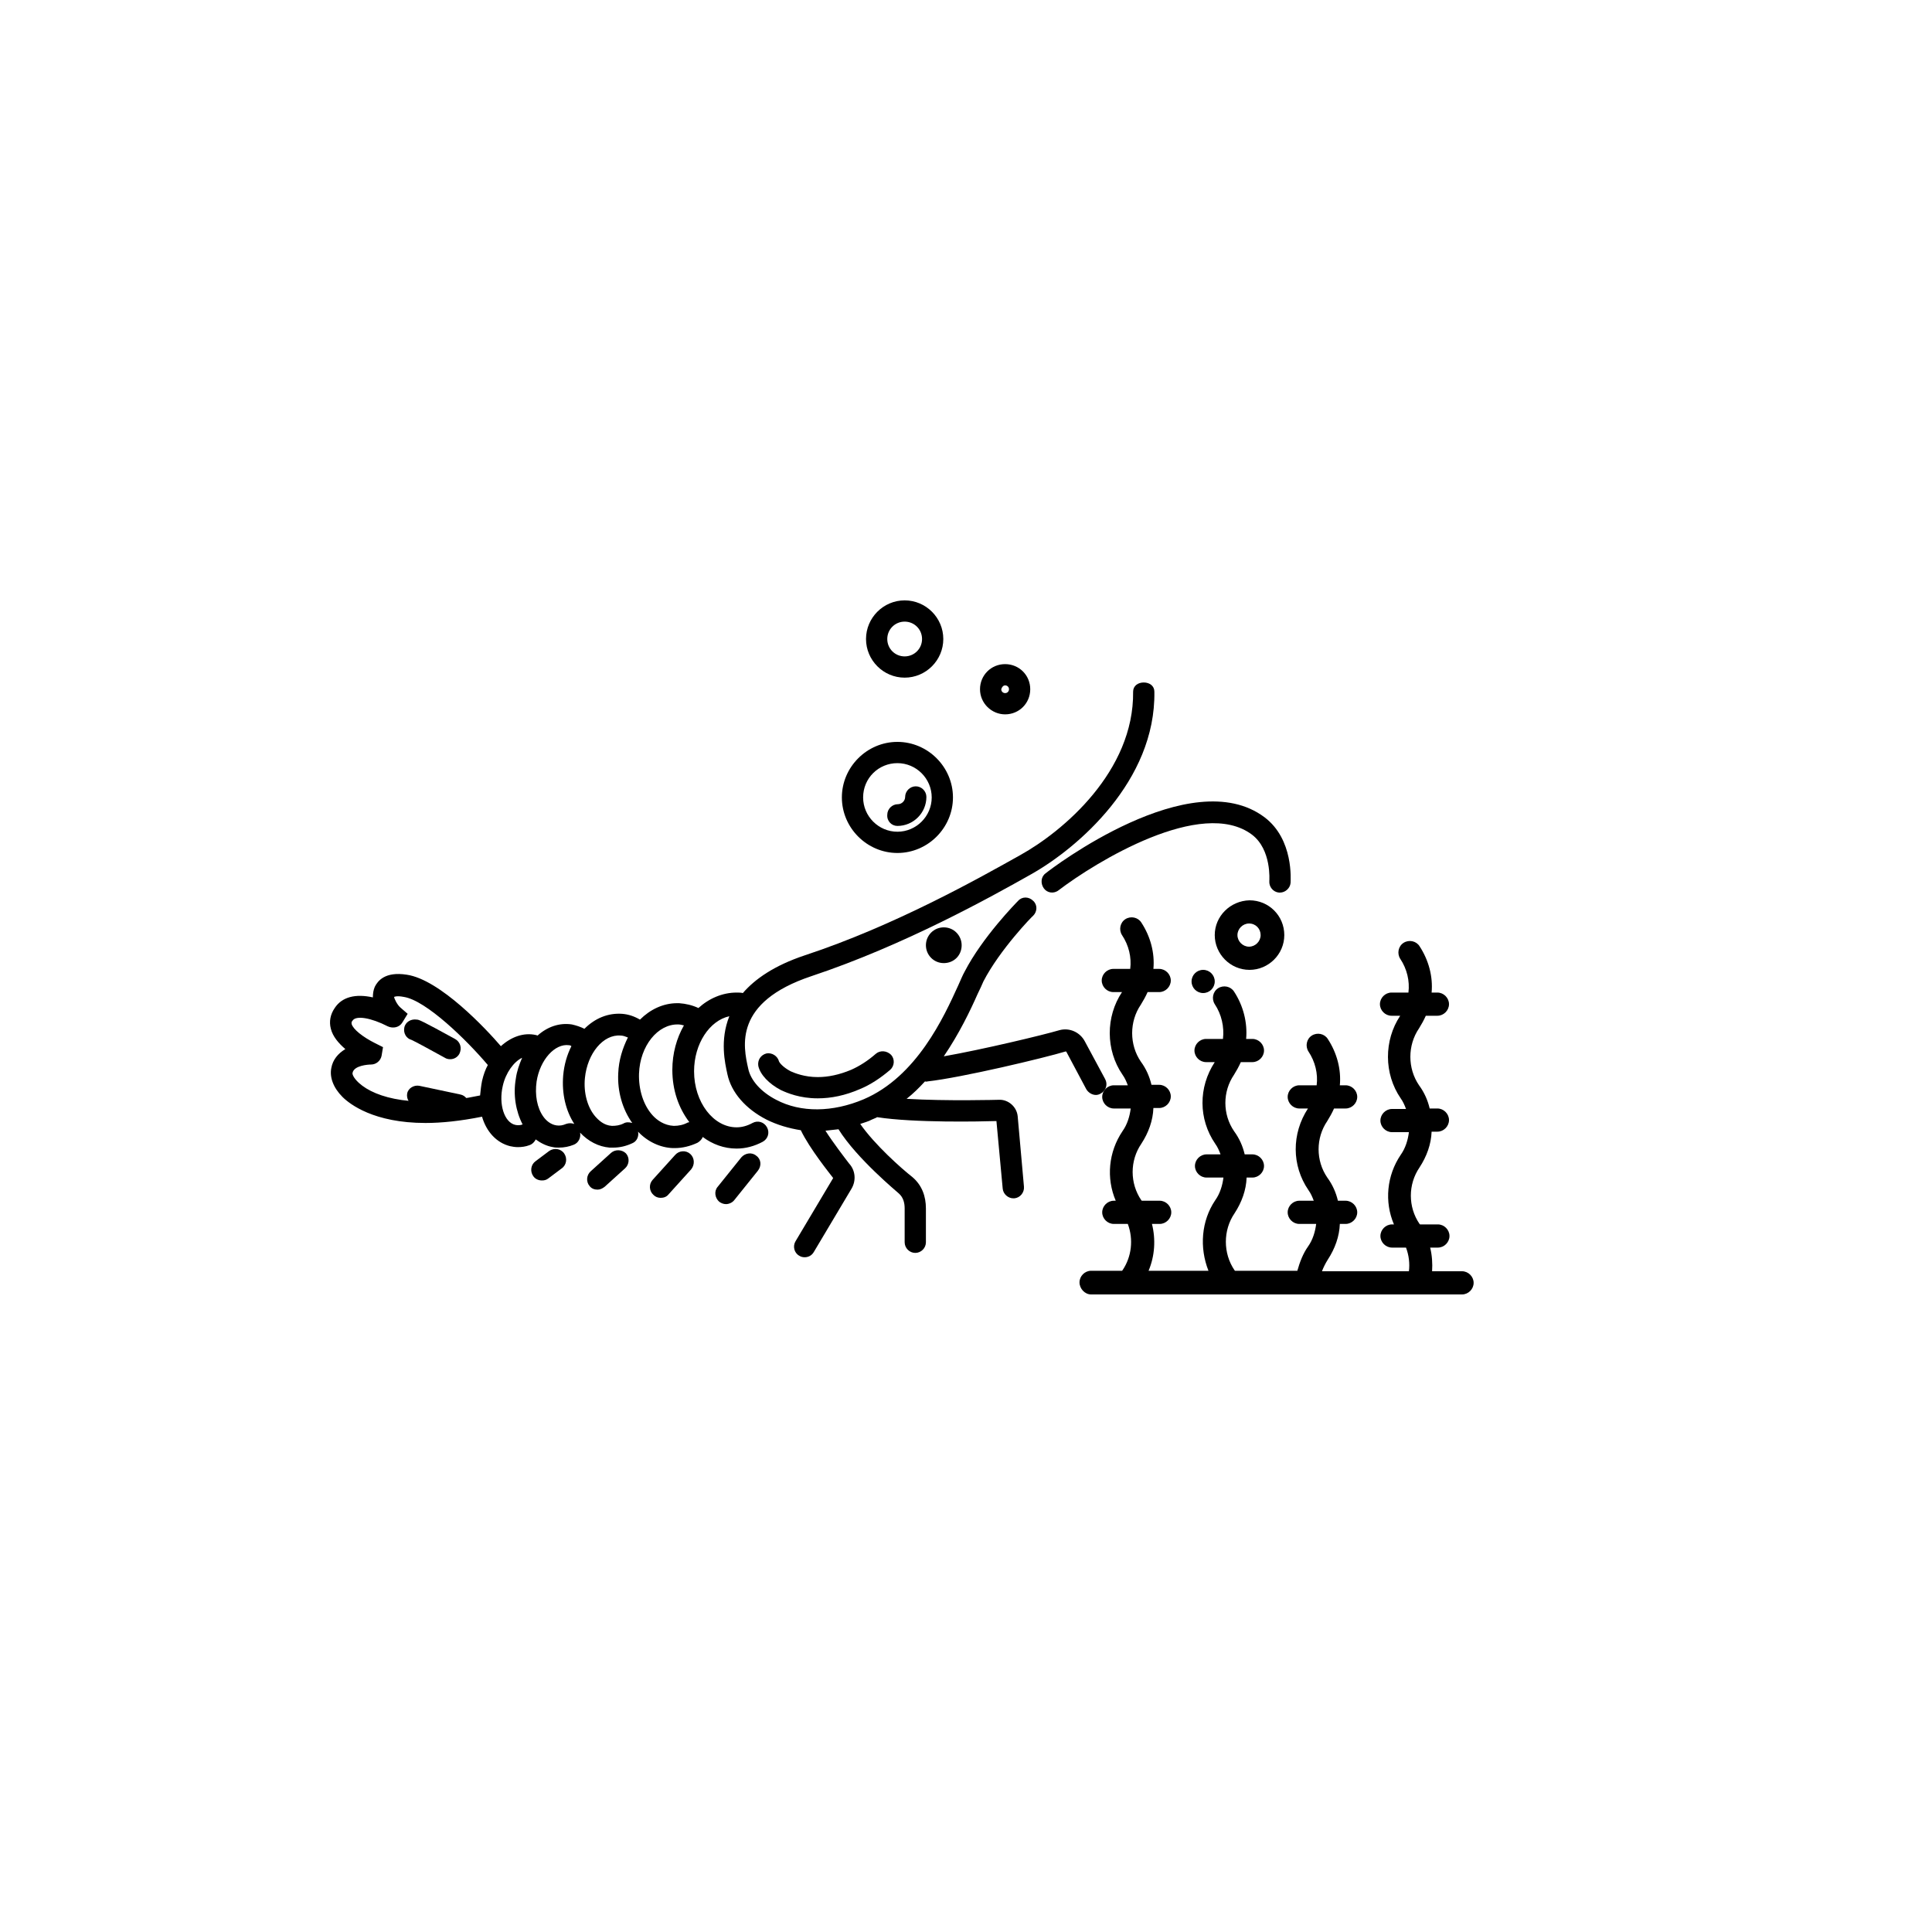 <?xml version="1.0" encoding="utf-8"?>
<!-- Generator: Adobe Illustrator 21.0.2, SVG Export Plug-In . SVG Version: 6.00 Build 0)  -->
<svg version="1.1" id="Layer_1" xmlns="http://www.w3.org/2000/svg" xmlns:xlink="http://www.w3.org/1999/xlink" x="0px" y="0px"
	 viewBox="0 0 400 400" style="enable-background:new 0 0 400 400;" xml:space="preserve">
<style type="text/css">
	.st0{display:none;}
	.st1{display:inline;}
	.st2{fill:#00AEEF;}
	.st3{display:inline;fill:none;stroke:#009444;stroke-width:4;stroke-linecap:round;stroke-miterlimit:10;}
	.st4{display:inline;fill:none;stroke:#39B54A;stroke-linecap:round;stroke-miterlimit:10;}
	.st5{fill:none;stroke:#009444;stroke-width:4;stroke-linecap:round;stroke-miterlimit:10;}
</style>
<g id="Layer_1_1_">
	<circle cx="249.1" cy="203.2" r="2.4"/>
	<path d="M225.9,268h76.8c1.3,0,2.4-1.1,2.4-2.4c0-1.3-1.1-2.4-2.4-2.4h-6.2c0.1-1.6,0-3.3-0.4-4.9h1.6c1.3,0,2.4-1.1,2.4-2.4
		s-1.1-2.4-2.4-2.4H294l-0.1-0.1c-2.4-3.5-2.4-8.2,0-11.7c1.5-2.3,2.4-4.8,2.5-7.4h1.2c1.3,0,2.4-1.1,2.4-2.4c0-1.3-1.1-2.4-2.4-2.4
		h-1.6c-0.4-1.7-1.1-3.3-2.2-4.8c-2.4-3.5-2.4-8.3,0-11.8c0.5-0.8,1-1.7,1.4-2.6h2.4c1.3,0,2.4-1.1,2.4-2.4c0-1.3-1.1-2.4-2.4-2.4
		h-1.2c0.3-3.3-0.6-6.7-2.5-9.6c-0.7-1.1-2.2-1.4-3.3-0.7s-1.4,2.2-0.7,3.3c1.4,2.1,2,4.6,1.7,7h-3.5c-1.3,0-2.4,1.1-2.4,2.4
		c0,1.3,1.1,2.4,2.4,2.4h1.8c-3.4,5.1-3.4,12,0.1,17.1c0.5,0.7,0.8,1.4,1.1,2.2h-2.9c-1.3,0-2.4,1.1-2.4,2.4c0,1.3,1.1,2.4,2.4,2.4
		h3.5c-0.2,1.6-0.7,3.3-1.7,4.7c-2.9,4.3-3.4,9.7-1.4,14.4h-0.4c-1.3,0-2.4,1.1-2.4,2.4c0,1.3,1.1,2.4,2.4,2.4h2.9
		c0.6,1.6,0.8,3.3,0.6,4.9h-18c0.3-0.8,0.7-1.6,1.2-2.4c1.5-2.3,2.4-4.8,2.5-7.4h1.2c1.3,0,2.4-1.1,2.4-2.4s-1.1-2.4-2.4-2.4h-1.6
		c-0.4-1.7-1.1-3.3-2.2-4.8c-2.4-3.5-2.4-8.2,0-11.7c0.5-0.8,1-1.7,1.4-2.6h2.4c1.3,0,2.4-1.1,2.4-2.4c0-1.3-1.1-2.4-2.4-2.4h-1.2
		c0.3-3.3-0.6-6.7-2.5-9.6c-0.7-1.1-2.2-1.4-3.3-0.7c-1.1,0.7-1.4,2.2-0.7,3.3c1.4,2.1,2,4.6,1.7,7H269c-1.3,0-2.4,1.1-2.4,2.4
		c0,1.3,1.1,2.4,2.4,2.4h1.8c-3.4,5.2-3.4,11.8,0.1,16.9c0.5,0.7,0.8,1.4,1.1,2.2H269c-1.3,0-2.4,1.1-2.4,2.4c0,1.3,1.1,2.4,2.4,2.4
		h3.5c-0.2,1.6-0.7,3.3-1.7,4.7s-1.7,3.2-2.2,5h-12.9l-0.1-0.1c-2.4-3.5-2.4-8.3,0-11.8c1.5-2.3,2.4-4.8,2.5-7.4h1.2
		c1.3,0,2.4-1.1,2.4-2.4c0-1.3-1.1-2.4-2.4-2.4h-1.6c-0.4-1.7-1.1-3.3-2.2-4.8c-2.4-3.5-2.4-8.2,0-11.7c0.5-0.8,1-1.7,1.4-2.6h2.4
		c1.3,0,2.4-1.1,2.4-2.4s-1.1-2.4-2.4-2.4H258c0.3-3.4-0.6-6.9-2.5-9.8c-0.7-1.1-2.2-1.4-3.3-0.7c-1.1,0.7-1.4,2.2-0.7,3.3
		c1.4,2.1,2,4.7,1.7,7.2h-3.5c-1.3,0-2.4,1.1-2.4,2.4s1.1,2.4,2.4,2.4h1.8c-3.4,5.2-3.4,11.8,0.1,16.9c0.5,0.7,0.8,1.4,1.1,2.2h-2.9
		c-1.3,0-2.4,1.1-2.4,2.4s1.1,2.4,2.4,2.4h3.5c-0.2,1.6-0.7,3.3-1.7,4.7c-2.9,4.3-3.3,9.8-1.4,14.6h-12.4c1.3-3.1,1.5-6.5,0.7-9.7
		h1.6c1.3,0,2.4-1.1,2.4-2.4s-1.1-2.4-2.4-2.4h-3.7l-0.1-0.1c-2.4-3.5-2.4-8.2,0-11.7c1.5-2.3,2.4-4.8,2.5-7.4h1.2
		c1.3,0,2.4-1.1,2.4-2.4s-1.1-2.4-2.4-2.4h-1.6c-0.4-1.7-1.1-3.3-2.2-4.8c-2.4-3.5-2.4-8.3,0-11.8c0.5-0.8,1-1.7,1.4-2.6h2.4
		c1.3,0,2.4-1.1,2.4-2.4c0-1.3-1.1-2.4-2.4-2.4h-1.2c0.3-3.3-0.6-6.7-2.5-9.6c-0.7-1.1-2.2-1.4-3.3-0.7s-1.4,2.2-0.7,3.3
		c1.4,2.1,2,4.6,1.7,7h-3.5c-1.3,0-2.4,1.1-2.4,2.4c0,1.3,1.1,2.4,2.4,2.4h1.8c-3.4,5.1-3.4,12,0.1,17.1c0.5,0.7,0.8,1.4,1.1,2.2
		h-2.9c-1.3,0-2.4,1.1-2.4,2.4c0,1.3,1.1,2.4,2.4,2.4h3.5c-0.2,1.6-0.7,3.3-1.7,4.7c-2.9,4.3-3.4,9.7-1.4,14.4h-0.4
		c-1.3,0-2.4,1.1-2.4,2.4c0,1.3,1.1,2.4,2.4,2.4h2.9c1.2,3.2,0.8,6.8-1.1,9.6l-0.1,0.1h-6.4c-1.3,0-2.4,1.1-2.4,2.4
		S224.6,268,225.9,268L225.9,268z"/>
	<path d="M251.5,193.6c0,3.9,3.2,7.2,7.2,7.2c3.9,0,7.2-3.2,7.2-7.2s-3.2-7.2-7.2-7.2C254.7,186.5,251.5,189.7,251.5,193.6z
		 M261,193.6c0,1.3-1.1,2.4-2.4,2.4c-1.3,0-2.4-1.1-2.4-2.4c0-1.3,1.1-2.4,2.4-2.4C260,191.2,261,192.3,261,193.6z"/>
	<path d="M185.8,176.6c6.3,0,11.5-5.2,11.5-11.5c0-6.3-5.2-11.5-11.5-11.5s-11.5,5.2-11.5,11.5C174.3,171.4,179.5,176.6,185.8,176.6
		z M185.8,158c3.9,0,7.1,3.2,7.1,7.1c0,3.9-3.2,7.1-7.1,7.1c-3.9,0-7.1-3.2-7.1-7.1C178.7,161.1,181.9,158,185.8,158z M208.1,147.9
		c2.9,0,5.2-2.3,5.2-5.2c0-2.9-2.3-5.2-5.2-5.2c-2.9,0-5.2,2.3-5.2,5.2C202.9,145.6,205.3,147.9,208.1,147.9z M208.1,141.9
		c0.4,0,0.8,0.3,0.8,0.8c0,0,0,0,0,0c0,0.4-0.3,0.8-0.8,0.8c-0.4,0-0.8-0.3-0.8-0.8C207.4,142.3,207.7,141.9,208.1,141.9z"/>
	<path d="M185.8,171c3.3,0,6-2.7,6-6c0-1.2-1-2.2-2.2-2.2c0,0,0,0,0,0c-1.2,0-2.2,1-2.2,2.2c0,0,0,0,0,0c0,0.8-0.7,1.5-1.5,1.5
		c-1.2,0-2.2,1-2.2,2.2C183.6,170,184.6,171,185.8,171C185.8,171,185.8,171,185.8,171z M187.3,140.3c4.4,0,8-3.6,8-8
		c0-4.4-3.6-8-8-8c-4.4,0-8,3.6-8,8C179.3,136.7,182.9,140.3,187.3,140.3z M187.3,128.7c2,0,3.6,1.6,3.6,3.6c0,2-1.6,3.6-3.6,3.6
		c-2,0-3.6-1.6-3.6-3.6C183.7,130.3,185.3,128.7,187.3,128.7z M126.5,238.7l-4.2,3.8c-0.9,0.8-1,2.2-0.2,3.1c0.4,0.5,1,0.7,1.6,0.7
		c0.5,0,1-0.2,1.5-0.6l4.2-3.8c0.9-0.8,1-2.2,0.2-3.1C128.8,238,127.4,237.9,126.5,238.7L126.5,238.7z M181.3,218.2
		c-1.6,1.4-3.3,2.5-5.1,3.3c-2.4,1-4.7,1.5-6.9,1.5c-2.7,0-4.7-0.8-5.6-1.2c-1.7-0.9-2.3-1.8-2.4-2c-0.3-1.2-1.5-1.9-2.6-1.7
		c-1.2,0.3-1.9,1.4-1.7,2.6c0.4,1.8,2.2,3.7,4.7,5c1.3,0.6,3.9,1.7,7.6,1.7c2.8,0,5.7-0.6,8.7-1.9c2.2-0.9,4.3-2.3,6.3-4
		c0.9-0.8,1-2.2,0.2-3.1C183.6,217.5,182.2,217.4,181.3,218.2L181.3,218.2z"/>
	<path d="M224.6,215.6c-1-1.9-3.2-2.9-5.3-2.3c-3.4,1-15.9,4-23.9,5.4c3.2-4.7,5.5-9.5,7-12.9c0.5-1,0.9-1.9,1.2-2.6
		c3.4-6.6,10.2-13.6,10.3-13.6c0.9-0.9,0.9-2.3,0-3.1c-0.9-0.9-2.3-0.9-3.1,0c-0.3,0.3-7.4,7.5-11.1,14.7c-0.4,0.7-0.8,1.7-1.3,2.8
		c-3,6.6-8.6,18.9-19.6,23.6c-6.4,2.7-13,2.8-18.1,0.1c-3.1-1.6-5.3-4-5.8-6.5c-1-4.5-3.1-13.7,13.1-19.1
		c19.2-6.4,37-16.3,45.5-21.1c9.6-5.4,25.8-19.3,25.5-37.8c0-1.2-1-1.9-2.2-1.9h0c-1.2,0-2.2,0.7-2.2,1.9
		c0.2,16.5-14.5,28.9-23.3,33.8c-8.4,4.7-25.9,14.6-44.7,20.8c-6.3,2.1-10.3,4.9-12.8,7.8c-0.4-0.1-0.9-0.1-1.3-0.1
		c-2.9,0-5.7,1.2-7.9,3.2c-1.3-0.6-2.6-0.9-4-1c-0.1,0-0.2,0-0.4,0c-2.9,0-5.6,1.3-7.7,3.4c-1.2-0.7-2.4-1.1-3.7-1.2
		c-2.9-0.2-5.6,0.9-7.8,3.1c-0.8-0.4-1.7-0.7-2.6-0.9c-2.6-0.4-5.1,0.5-7.1,2.3c-0.1,0-0.2-0.1-0.3-0.1c-2.6-0.6-5.2,0.4-7.3,2.3
		c-3-3.5-12.6-13.8-19.5-14.8c-4.5-0.7-6,1.3-6.6,2.5c-0.3,0.7-0.4,1.4-0.4,2.2c-3.6-0.8-6.4-0.1-7.9,2.2c-0.9,1.3-1.2,2.8-0.8,4.3
		c0.4,1.6,1.6,3,3,4.2c-1.5,0.9-2.6,2.2-2.9,3.9c-0.4,1.9,0.4,4.1,2.3,6c1.5,1.5,6.5,5.4,17.2,5.4c3.3,0,7.2-0.4,11.7-1.3
		c0.9,3.1,3,5.4,5.8,6.1c0.5,0.1,1,0.2,1.6,0.2c0.8,0,1.6-0.1,2.4-0.4c0.6-0.2,1.1-0.7,1.3-1.2c1.1,0.8,2.3,1.4,3.6,1.6
		c0.4,0.1,0.8,0.1,1.2,0.1c1.1,0,2.1-0.2,3.1-0.6c1-0.4,1.5-1.5,1.3-2.5c1.7,1.8,3.8,2.9,6.1,3.1c0.3,0,0.5,0,0.8,0
		c1.3,0,2.6-0.3,3.9-0.9c1-0.4,1.4-1.5,1.2-2.4c2,2.1,4.6,3.3,7.2,3.4c0.1,0,0.3,0,0.4,0c1.6,0,3.2-0.4,4.7-1.1
		c0.5-0.3,0.9-0.7,1.1-1.2c2,1.5,4.4,2.4,7,2.4c1.9,0,3.7-0.5,5.4-1.4c1.1-0.6,1.5-1.9,0.9-3c-0.6-1.1-1.9-1.5-3-0.9
		c-1.1,0.6-2.2,0.9-3.3,0.9c-4.8,0-8.8-5.2-8.8-11.6c0-5.7,3.2-10.5,7.3-11.4c-2,5-0.9,9.7-0.4,12c0.8,3.8,3.8,7.2,8.1,9.4
		c2.2,1.1,4.6,1.8,7.1,2.2c1.8,3.8,6.1,9.1,6.7,9.9l-7.8,13.1c-0.6,1-0.3,2.4,0.8,3c0.3,0.2,0.7,0.3,1.1,0.3c0.8,0,1.5-0.4,1.9-1.1
		l7.8-13.1c1-1.7,0.8-3.8-0.5-5.2c-1-1.3-3.3-4.3-4.9-6.8c0.9-0.1,1.8-0.2,2.7-0.3c3.8,6.1,12.2,13,12.5,13.3
		c0.9,0.8,1.2,1.9,1.2,3.1v7c0,1.2,1,2.2,2.2,2.2c0,0,0,0,0,0c1.2,0,2.2-1,2.2-2.2v-7c0-2.5-0.8-4.8-2.8-6.5
		c-2.3-1.8-7.8-6.7-10.8-11c0.8-0.3,1.7-0.5,2.4-0.9c0.4-0.2,0.8-0.3,1.1-0.5c7.7,1.2,21.5,0.9,24.7,0.8l1.3,14c0.1,1.1,1.1,2,2.2,2
		c0.1,0,0.1,0,0.2,0c1.2-0.1,2.1-1.2,2-2.4l-1.3-14.6c-0.2-2-2-3.5-3.9-3.4c-0.1,0-10.8,0.3-19.1-0.2c1.4-1.1,2.6-2.3,3.8-3.6
		c0.2,0,0.3,0.1,0.5,0c7.2-0.8,24.3-4.9,28.6-6.2c0.1,0,0.2,0,0.2,0.1l4.1,7.7c0.4,0.7,1.2,1.2,2,1.2c0.3,0,0.7-0.1,1-0.3
		c1.1-0.6,1.5-1.9,0.9-3L224.6,215.6L224.6,215.6z M99.8,223.8c-0.2,1-0.3,2-0.4,3c-13.3,2.8-21.6,0.6-25.1-2.6
		c-1.2-1.1-1.4-1.9-1.3-2.1c0.3-1.5,3.2-1.7,3.8-1.7c1.1,0,2-0.8,2.2-1.8l0.3-1.8l-1.6-0.8c-2.6-1.3-4.6-2.9-4.9-4
		c0-0.2-0.1-0.4,0.2-0.7c0.7-1.1,3.8-0.6,7.3,1.2c1.1,0.5,2.4,0.2,3-0.8l1.1-1.8l-1.5-1.3c-0.7-0.6-1.3-1.9-1.3-2.2c0,0,0.5-0.3,2,0
		c4.6,0.7,13,8.9,17.4,14.1C100.5,221.4,100.1,222.5,99.8,223.8L99.8,223.8z M108.2,232.8c-0.5,0.2-1,0.2-1.5,0.1
		c-2.3-0.5-3.5-4.3-2.6-8.1c0.6-2.7,2.3-5,4-5.8c-0.6,1.4-1.1,2.8-1.3,4.3C106.2,226.7,106.8,230.1,108.2,232.8
		C108.3,232.8,108.3,232.8,108.2,232.8L108.2,232.8z M117.2,232.7c-0.7,0.3-1.3,0.4-2,0.3c-1.3-0.2-2.2-1.1-2.7-1.8
		c-1.3-1.8-1.8-4.5-1.4-7.3c0.7-4.5,3.8-7.9,6.7-7.5c0.2,0,0.4,0.1,0.5,0.2c-0.9,1.8-1.5,3.8-1.7,6.1c-0.3,3.7,0.5,7.2,2.3,10
		C118.3,232.5,117.8,232.5,117.2,232.7L117.2,232.7z M129.1,232.6c-0.8,0.4-1.6,0.5-2.4,0.5c-1.7-0.1-2.8-1.2-3.5-2
		c-1.6-1.9-2.4-4.9-2.1-7.9c0.5-5.1,3.8-9.1,7.4-8.8c0.5,0,1,0.2,1.5,0.4c-1.1,2.2-1.9,4.7-2,7.4c-0.2,3.8,0.9,7.5,2.9,10.3
		C130.2,232.3,129.6,232.3,129.1,232.6L129.1,232.6z M142.4,232.4c-0.9,0.5-1.9,0.7-2.9,0.7c-2-0.1-3.5-1.2-4.4-2.2
		c-1.9-2.1-2.9-5.3-2.8-8.6c0.2-5.8,3.9-10.3,8.1-10.2c0.4,0,0.8,0.1,1.2,0.2c-1.5,2.6-2.4,5.8-2.4,9.2c0,4.2,1.3,7.9,3.5,10.8
		C142.6,232.4,142.5,232.4,142.4,232.4L142.4,232.4z"/>
	<path d="M191.7,195.7c0,2,1.6,3.7,3.7,3.7s3.7-1.6,3.7-3.7c0-2-1.6-3.7-3.7-3.7S191.7,193.7,191.7,195.7z M113.7,238.3l-2.8,2.1
		c-1,0.7-1.2,2.1-0.5,3.1c0.4,0.6,1.1,0.9,1.8,0.9c0.5,0,0.9-0.1,1.3-0.4l2.8-2.1c1-0.7,1.2-2.1,0.5-3.1
		C116.1,237.8,114.7,237.6,113.7,238.3z M261.8,169.2c-15.2-11.4-44.1,10.6-45.3,11.6c-1,0.7-1.1,2.1-0.4,3.1c0.7,1,2.1,1.2,3.1,0.4
		c7.6-5.8,29.6-19.3,40-11.5c4.1,3.1,3.6,9.5,3.6,9.6c-0.1,1.2,0.8,2.3,2,2.4c0.1,0,0.1,0,0.2,0c1.1,0,2.1-0.9,2.2-2
		C267.2,182.3,267.9,173.8,261.8,169.2L261.8,169.2z M142.9,238.9c-0.9-0.8-2.3-0.7-3.1,0.2l-4.7,5.2c-0.8,0.9-0.7,2.3,0.2,3.1
		c0.4,0.4,0.9,0.6,1.5,0.6c0.6,0,1.2-0.2,1.6-0.7l4.7-5.2C143.9,241.1,143.8,239.7,142.9,238.9L142.9,238.9z M156.6,239.3
		c-0.9-0.8-2.3-0.6-3.1,0.3l-4.9,6.1c-0.8,0.9-0.6,2.3,0.3,3.1c0.4,0.3,0.9,0.5,1.4,0.5c0.6,0,1.3-0.3,1.7-0.8l4.9-6.1
		C157.7,241.4,157.6,240,156.6,239.3z M94.2,215.1c-7.1-3.9-7.5-4-7.9-4c-1.2-0.2-2.4,0.5-2.6,1.7c-0.2,1.1,0.4,2.2,1.5,2.5
		c0.7,0.3,4,2.1,6.9,3.7c0.3,0.2,0.7,0.3,1.1,0.3c0.8,0,1.5-0.4,1.9-1.1C95.7,217,95.3,215.7,94.2,215.1L94.2,215.1z M95.3,226.6
		l-8.5-1.8c-1.1-0.2-2.3,0.5-2.5,1.6c0,0,0,0,0,0c-0.2,1.1,0.5,2.3,1.6,2.5l8.5,1.8c0.1,0,0.3,0,0.4,0c1,0,1.8-0.7,2.1-1.7
		C97.2,227.9,96.4,226.8,95.3,226.6z"/>
</g>
<g id="Layer_2" class="st0">
	<g class="st1">
		<g>
			<g>
				<g>
					<g>
						<path class="st2" d="M337.4,248.2c0,0.7,0.4,0.4,0.5,0.5C337.7,247.6,337.3,248.3,337.4,248.2z"/>
						<polygon class="st2" points="335.5,237 335.7,237.1 335,235.6 						"/>
						<path class="st2" d="M333.1,226.7c-0.4,1.2,1.2,3.6,1.3,5.6l-0.1,0.3l0.8,0.7c-0.3-1.1-0.7-2.4-1.1-3.5
							C333.6,228.6,333.2,227.5,333.1,226.7z"/>
						<path class="st2" d="M332.6,220.8c-0.1,0.4-0.7-1.1,0.4,1.3c0-0.1,0-0.2,0-0.3C332.9,221.6,332.8,221.3,332.6,220.8z"/>
						<path class="st2" d="M333,221.8C333.4,222.9,332.9,221.1,333,221.8L333,221.8z"/>
						<path class="st2" d="M330.8,217.1l0.8,1.3c0-0.4-0.5-1.6-0.2-1.2C330.7,215.8,330.7,216.2,330.8,217.1z"/>
						<path class="st2" d="M329.7,216c0.2,0.2,0.3,0.4,0.4,0.6C330.2,216.5,330.1,216.3,329.7,216z"/>
						<path class="st2" d="M331,218.1l-0.9-1.4c0,0.2-0.2,0.4,0.4,0.6C330.3,217.3,330.6,217.5,331,218.1z"/>
						<path class="st2" d="M331.3,218.9c0.2,0.8,0.5,1.9-0.3,0.6C332.2,222.1,332.5,221.5,331.3,218.9z"/>
						<path class="st2" d="M332.2,226.4c0.1,0.4,0.1,0.7,0.1,1.1l0.5,0.8C332.6,227.9,332.4,226.3,332.2,226.4z"/>
						<path class="st2" d="M326.7,208.7c-0.2,0-0.1,0.6-0.2,0.8c0.3,0.3,0.5,0.6,0.7,0.9C327,209.8,326.5,208.9,326.7,208.7z"/>
						<path class="st2" d="M326.5,209.5l-1.1-1.2C326.1,209.5,326.4,209.7,326.5,209.5z"/>
						<path class="st2" d="M328.9,216.1c0.6,0.7,1.1,1.5,1.6,2.2c-0.6-0.9-1.2-1.8-1.9-2.6L328.9,216.1z"/>
						<path class="st2" d="M323.1,203.5l0.8,0.6c-0.5-0.4-0.9-0.7-1.4-1L323.1,203.5z"/>
						<path class="st2" d="M320.4,200.2c0.7,0.3-0.3-1,0.4-0.6c-0.8-0.8-1.6-1.4-2.4-1.9C319.2,198.3,319.8,199.1,320.4,200.2z"/>
						<path class="st2" d="M317.2,196.9c0.4,0.3,0.8,0.6,1.3,0.8C318,197.4,317.6,197.1,317.2,196.9z"/>
						<path class="st2" d="M323.9,205.9c0-0.2,0.1-0.5-0.4-1.3v0.8C323.6,205.6,323.8,205.7,323.9,205.9z"/>
						<path class="st2" d="M323.5,205.4L323.5,205.4c-0.4-0.6-0.7-1-0.8-1.2C322.8,204.4,323.1,204.7,323.5,205.4z"/>
						<path class="st2" d="M324,206.1l-0.1-0.1C323.9,206,323.9,206,324,206.1z"/>
						<path class="st2" d="M327.2,212.2c-0.7-0.7-1.9-2.3-1.3-0.5C326.6,212.2,326.2,211.1,327.2,212.2z"/>
						<path class="st2" d="M324,207c0.3,0.5,0.6,1,0.9,1.5c0.1-0.1,0-0.4,0.4-0.1C324.8,207.9,324.4,207.5,324,207z"/>
						<polygon class="st2" points="323.4,206.4 324,207 323.7,206.5 						"/>
						<path class="st2" d="M318.9,199.3c-0.6-0.5-1.2-1.1-1.9-1.7c0.6,0.8,1.3,1.6,1.9,2.3C319.2,200,319.6,200.1,318.9,199.3z"/>
						<path class="st2" d="M321.2,202.3l-0.1-0.1L321.2,202.3z"/>
						<path class="st2" d="M310.4,191.3c0,0.1,0,0.1,0.1,0.2c0,0,0,0,0.1,0L310.4,191.3z"/>
						<path class="st2" d="M319,200.1c0.4,0.6,0.8,0.9,1.2,1.1c-0.4-0.4-0.8-0.8-1.2-1.3C318.9,199.9,318.8,200,319,200.1z"/>
						<path class="st2" d="M315.2,195.2c0.2,0.3,0.5,0.7,0.8,1.1C315.8,195.9,315.4,195.2,315.2,195.2z"/>
						<path class="st2" d="M321,201.9C321,201.9,321.1,201.9,321,201.9C321,201.7,321,201.7,321,201.9z"/>
						<path class="st2" d="M321,201.9c-0.3-0.3-0.6-0.4-0.8-0.6c0.3,0.3,0.6,0.6,0.9,0.9C321,202.1,321,201.9,321,201.9z"/>
						<path class="st2" d="M306.6,191.8c0.3-0.2,2.1,0.6,3.1,2.1c1.4,0.8,1.5-0.8,0.8-2.3c-0.2,0.1-0.2,0.2-1.7-0.7
							c0.4,0.5,2.6,2.8,1.3,2.1c-1.8-1.3-1.3-1.3-2-2.1c0.4,0.9-2.7-1.2-2.7-0.3c0.6,0.3,1.1,0.6,1.7,1
							C306.9,191.7,306.2,191.4,306.6,191.8z"/>
						<path class="st2" d="M312.9,193.7l0.5,0.5c-0.5-0.6-0.9-1.1-1.5-2c-1-0.6-1.3-0.7-1.4-0.6c0.9,0.8,1.7,1.5,2.6,2.3
							L312.9,193.7z"/>
						<path class="st2" d="M315.7,196.3c-0.7-0.1-2-1.1-1.6-0.1c1.5,1.4,1.3,0.8,2.3,1.5C314,195.5,317.2,198.3,315.7,196.3
							c0.5,0.5,0.9,0.9,1.3,1.3c-0.4-0.5-0.7-0.9-1.1-1.4c0,0,0,0,0,0.1l0,0l0,0c0.1,0.1,0.1,0.2,0,0.1c0,0,0,0-0.1,0
							C315.9,196.4,315.8,196.4,315.7,196.3c-0.6-0.8,0-0.2,0.2,0h0.1l0,0c-0.8-0.8-1.7-1.5-2.6-2.2
							C313.9,194.7,314.6,195.3,315.7,196.3z"/>
						<path class="st2" d="M324.3,210.7c0-0.1,0-0.1,0-0.1C324.2,210.4,324.1,210.4,324.3,210.7z"/>
						<path class="st2" d="M323.8,209.4c0.2,0.2,0.4,0.2,0.8,0.9c0.3,0.6-0.2,0.1-0.3,0.2c0.4,0.3,1.1,1.2,0.5-0.1l-0.2-0.2
							c-0.6-1.2-1.1-2.9-0.9-2.8C323.7,208,323.6,208.5,323.8,209.4z"/>
						<path class="st2" d="M320,202.7c-0.6-0.7-1.3-1.3-1.9-2l0.6,1.3l0.1-0.2C319.7,203.1,319.7,202.7,320,202.7z"/>
						<path class="st2" d="M310.3,191l0.6-0.1c-0.5-0.2-1.1-0.4-1.7-0.5L310.3,191z"/>
						<path class="st2" d="M307.4,188.8l0.3-0.2c-0.3-0.1-0.6-0.2-0.9-0.4L307.4,188.8z"/>
						<path class="st2" d="M202.4,284.4l0.5,0.6C202.6,284.7,202.5,284.5,202.4,284.4z"/>
						<path class="st2" d="M199.8,279.5h-0.2C199.7,279.7,199.8,279.7,199.8,279.5z"/>
						<path class="st2" d="M223.2,185.1c-1.2,0.3-2.7,0.6-2.3,0.9l0.6,0.2C222.1,185.6,222.7,185.3,223.2,185.1z"/>
						<path class="st2" d="M191.7,234.6c0.1-0.1,0.1-0.2,0.2-0.3c-0.1-0.3-0.2-0.6-0.2-0.8C191.7,233.7,191.7,234.1,191.7,234.6z"/>
						<path class="st2" d="M193.4,235.7l-0.5,1.4C193,236.8,193.2,236.3,193.4,235.7z"/>
						<path class="st2" d="M223.3,306.1c0.3,0.1,0.6,0.1,1,0.1C223.1,305.5,223.5,306,223.3,306.1z"/>
						<path class="st2" d="M273.2,174.8c-1-0.3-1.8-0.5-2.5-0.6C271.9,174.6,272.9,175.1,273.2,174.8z"/>
						<path class="st2" d="M197.3,284.7c0.3,0.4,0.5,0.5,0.6,0.5C197.5,284.8,197.3,284.6,197.3,284.7z"/>
						<path class="st2" d="M267.7,174c0.2,0.1,0.4,0.1,0.5,0.1c0.8,0,1.5,0,2.4,0.1C269.8,173.9,268.7,173.8,267.7,174z"/>
						<path class="st2" d="M320.5,287.8c0.1-0.1,0.1-0.1,0.2-0.2C320.7,287.6,320.6,287.7,320.5,287.8z"/>
						<path class="st2" d="M336.2,258.7c0,0.3-0.1,0.9-0.1,1.4C336.1,259.8,336.1,259.4,336.2,258.7z"/>
						<path class="st2" d="M295,181C295.7,181.3,295.1,181,295,181L295,181z"/>
						<path class="st2" d="M297.5,184.2c-0.2,0-0.3,0-0.4,0C297.2,184.2,297.4,184.2,297.5,184.2z"/>
						<path class="st2" d="M260.1,176.5L260.1,176.5C260.3,176.6,260.2,176.6,260.1,176.5z"/>
						<path class="st2" d="M295.9,181.7c-0.2-0.2-0.5-0.4-0.8-0.6C295.2,181.2,295.5,181.4,295.9,181.7z"/>
						<path class="st2" d="M295.9,181.5c0.2,0.1,0.4,0.2,0.6,0.3C296.6,181.8,296.5,181.7,295.9,181.5z"/>
						<path class="st2" d="M294,180.6c0.4,0.2,0.8,0.4,1.1,0.6c-0.1-0.1-0.2-0.1-0.1-0.1C294.7,180.9,294.4,180.8,294,180.6z"/>
						<path class="st2" d="M271.9,319.2c0,0,0.1,0,0.2,0C272.8,318.9,272.5,319,271.9,319.2z"/>
						<path class="st2" d="M211,200.9C211.1,200.9,211.1,200.9,211,200.9C211.1,200.9,211,200.9,211,200.9L211,200.9z"/>
						<path class="st2" d="M209.6,203.1c0.3-1.2,0.8-1.6,1.4-2.2l-1.5-0.2L209.6,203.1z"/>
						<path class="st2" d="M210.3,295.1l-0.9-1.6c1.9,1.2,2.8,2.5,2.1,0.9c-0.6,0.3-1.8-0.9-2.9-2.3c-0.6-0.7-1.1-1.4-1.6-1.8
							c-0.5-0.5-0.9-0.8-1.2-0.6l-0.5-1.1c0.2,0.3,0.3,0.3,0.5,0.6c-0.8-2.3-1.8-0.9-3.3-3.5c-0.5-1-0.6-1.7-0.2-1.2l-1.5-1.9
							c-0.3-0.6,0-0.6,0.3,0c-0.6-1-1.2-2.1-1.7-3.1l0,0c-0.4-0.4-1.2-1.3-1.6-1.7c-0.2-0.9,0.3,0.4,0.4,0.1
							c-0.4-0.6-0.8-1.1-1.1-1.7c0-0.4,0.2-0.3,0.5,0.1s0.7,1,0.9,1.7c0.2-1.1,0-1.4-0.4-2s-1-1.4-1.3-3.4c0.3,0.6,0.6,1.1,0.8,1.7
							c0.3-1.4-0.5-2.6-0.7-4.8c-0.1,0.5,0.2,4.3-0.8,2.4c-0.1-0.6-0.3-1.4-0.9-2.4c0.5-0.2,0-1.2-0.4-2.6l0.6-0.1
							c-0.6-1.4-0.8-1.2-1.3-2c-0.3-1.7,0.1-2.1,0.4-2.6c-0.4-2.7-0.5,2-1.1-1.1c0-0.6-0.1-1.1-0.2-1.6c-0.1-0.5-0.1-1-0.3-1.5
							c-0.2-1-0.5-2-0.8-3.4c0.1-1.6,0.4,0.2,0.6-0.3l-0.6-1.4c0-0.3,0.2-0.2,0.2-0.2c-0.3-1.2-0.6-0.1-0.9-1.9
							c-0.3-0.2-0.1-1.2,0.1-2.4c0.3-1.2,0.5-2.6,0.2-3.8c0.2-0.6,0.4,0.3,0.6,0.1c-0.3-3.2-0.2-2.7-0.6-5.4
							c0.2-0.7,0.5-1.4,0.7-2.2c-0.8,1.5-1-0.6-1.1-2.6c-0.3,0.5-0.6,1-0.8,1.3c0.1-1,0.1-2,0.3-3c0.2-0.3,0.3,0,0.5,0.5
							c0-0.2,0-0.4,0-0.6c0.5-1,0.7-0.4,0.9,0.5c-0.2,0.3-0.4,0.6-0.6,1c0.3,0.8,0.6,1.6,0.9,1.5c0-0.2,0-0.6,0-1
							c0.1,0.2,0.1,0.3,0.2,0.3c0.1-0.1,0-0.4-0.1-0.9l0.8-0.5l-0.2-0.2c0.4-1.2,0.8-2.4,1.4-3.6c0-0.7,0-1.4,0-2.1
							c0-0.7,0-1.4,0.1-2.2c0-0.8,0.1-1.6,0.3-2.5s0.4-1.9,0.8-2.9c0,1.2,0.7,0.5,1.2,0.9c-0.5,0.4-0.8,1.2-1,2.2
							c-0.3,1-0.4,2.1-0.8,3.1c0.4-1.1,0.6-0.7,0.6-0.4c0.2-1.3,0.6-2.6,0.9-4c0.4,0.3,0.7-0.7,1.3-1.5c-1.2,0.3,0.6-3,1.1-4.6
							c0.3,0.1,0.5,0.6-0.5,2.3c1.7-1.6,0.2-3.1,1.9-4.7c-0.2,0.4-0.4,0.6-0.4,0.9c0.2-0.6,0.6-1.4,1.1-2.1c0.4-0.6,0.9-1,0.8-0.6
							l-0.3,0.4c0.5-0.7,1-1.5,1.6-2.4s1.3-1.8,1.8-2.7c1.2-1.8,2.1-3.3,2-3.8c0.1,0,0.5,1,0.5,1.2c0.5-2.1,1.1-4.2,1.8-6.3
							c0.2,0.9,2.8,0.7,1.2,2.9c0.6-0.5,1.3-1.1,2.3-2.4c-0.5,0.3-1.7,0.2-1.2-0.4c2-0.8,1.3-0.7,3.6-1.8c-0.7,0.4-0.8-1,0.2-1.8
							c0,0.3,0.8,0.8,0.6,1.2c0.5-1,1.1-1.9,1.7-2.9c-0.5,0.6,0.5,0.8,1.2,0.7c-0.2,0,0.3-0.4,1-0.9s1.5-1,1.8-1.3l-1.2,0.5
							c2.9-1.9,1.9-3.3,5-5.1c-0.3,0.4-0.2,1.7,1.4,1c0.4-0.9,1.8-4.2,4.6-6h0.7c0.7-0.4,1.4-0.9,2.1-1.3c-0.6,0.7-1.6,1.9-2.7,3.1
							c-1.1,1.2-2.2,2.6-3.1,3.4c1.3-0.4,0.5,0.2,2.2-0.7c0.7,0-0.7,0.9-1.2,1.2c1.4-0.6,2.7-1.3,4.1-1.8c-0.2-0.3,0.5-0.8,1.2-1.3
							s1.5-0.9,1.3-1.1c-1.5,0.8-2.9,1.7-4.2,2.6c-0.2-0.3,0.2-1,1.1-1.8c0.9-0.8,2.3-1.7,3.8-2.2c0.9-0.1-0.2,1.3,0,1.5
							c0.3-0.4,2.7-1.5,3.1-1.4l-1.2,0.8c0.9-0.2,1.5-0.6,2.2-1s1.5-0.7,2.6-0.7c0.7-0.2,2.4,0.3,2.4-0.1c-1.3-0.5-2.2-2.7-1.5-3.5
							c0.1,0,1.2,0,2.3-0.1c1.1,0,2.3,0.1,2.8,0.2c1.3,0.4-1.6,1.7-0.4,2.1c0-0.2,0.6-0.5,0.9-0.7c0.8,0-0.2,0.6,1.4,0.2
							c0.2-0.7,3.5-0.4,0.7-0.7c1.6-0.4,1.8-0.1,3.7-0.3c-0.7-0.4,1.6-1.7,3.4-1.9c-0.1,0.2,0.3,0.4,0.5,0.5c0.9,0,1.6,0,2.4,0
							c0.7,0,1.4,0.1,2,0.2c0.7,0.1,1.3,0.1,2,0.2c0.7,0.1,1.4,0.2,2.2,0.2c0.3,0.2,1.8,0.5,1.1,0.7c0.5-0.1,0.9-0.2,1.9-0.1
							c1.8,0.8-2.2-0.2-0.8,0.7c0.2-0.4,2.6-0.3,4-0.2c-0.2-0.3-1-0.5-1.9-0.6c-1,0-2,0-2.8,0c0-0.4,0.7-0.8,1.8-1
							c0.5-0.1,1.2-0.2,1.9-0.3c0.7,0,1.6,0,2.4,0.1c2.8,0.3,1.1,0.8,1.6,0.7c1.2,0.3,2.2,0.5,2.9,0.5c0.7,0.1,1.3,0.1,1.8,0
							c1,0,2,0,3.9,1c1.4,1.1-0.3,1,0,1.5c-1.1-0.3-1.9-0.6-2.6-1c-0.7-0.3-1.3-0.6-2-0.8l1.7,0.8c-0.7,0-2.2-0.3-2.9-0.7
							c0.3,0.2,1,0.5,1.9,0.8c0.4,0.1,0.9,0.3,1.5,0.5c0.5,0.2,1.1,0.4,1.7,0.6c0.6,0.2,1.2,0.4,1.8,0.6c0.6,0.2,1.2,0.5,1.8,0.7
							c1.2,0.5,2.2,1,3.1,1.5c0.7,0.1,1.9,0.5,1.5,0l-1.2-0.4c-0.9-0.9,2.4,0.4,1-0.4c0.8,0.2,1.7,0.5,2.7,0.8
							c0.5,0.2,1,0.4,1.4,0.6c0.5,0.3,1,0.6,1.5,0.9l0.1,0.8c0-0.2-1.2-1.1-1.8-1.3c1,0.3,2.8,2.5,4.1,2.4c-0.4-0.4-0.8-0.9-1.2-1.2
							c0.8,0.3,1.7,0.6,2.7,1s1.9,0.9,2.7,1.6c-0.5-1.1-0.4-0.2-1.3-1.7c0.6,1.4-4.6-3-3.3-1.1c-0.9-1.5-2.1-1.7-3.6-3.2
							c0,0.2,0.5,0.7-1.1-0.2c-0.1,0-0.3,0-0.4,0c0,0-0.1,0-0.1-0.1c0,0,0,0,0.1,0.1c-0.1,0-0.1,0,0,0c0.3,0.3,0.6,0.5,0.7,0.7
							c-0.5,0-1.4-0.3-2.3-0.7c-0.9-0.3-1.8-0.7-2.3-0.7c-0.9-0.5,0.5,0,0.1-0.5c-0.5-0.1-1-0.2-1.5-0.2c0-0.5-2.4-1.7,0.1-1.1
							l-2.1-0.9c-1.2-0.7-2.9-1.4-4-1.5c-1-0.4-2.8-0.3-1.8-0.3l-1.8-0.3l-1.8-0.3V176c-1.7-0.5-3.5-0.6-5.4-0.8
							c-1.9-0.1-3.8-0.4-5.7-1c-0.6,0-1.2,0-1.9,0c-0.7,0-1.5,0-2.5-0.1l-0.4-0.4c-0.8,0-1.9,0-2.9-0.1c-1,0-2-0.1-2.3,0.2
							c-0.4-0.2-1.1-0.3-1.9-0.3c-0.8,0-1.8,0.1-2.8,0.2c-1,0.2-2,0.3-2.9,0.5s-1.8,0.4-2.5,0.4v0.5c-0.9,0.1-1.8,0.4-2.7,0.7
							s-1.9,0.6-3,1l0.3,0.4c-0.9,0.5-2.1,0.7-3.5,1c-0.7,0.2-1.4,0.3-2.1,0.5c-0.7,0.2-1.5,0.5-2.2,0.8c0.1-0.2,0.9-0.5,1.4-0.6
							c-1,0.1-1.9,0.4-2.8,0.7c-0.9,0.4-1.7,0.9-2.6,1.4c-0.8,0.5-1.6,1-2.4,1.5c-0.8,0.5-1.6,0.8-2.4,1.1c-0.6,0.6-1.2,0.8-1.8,1
							c0.1,0,0.1-0.1,0.2-0.1c-0.1,0-0.2,0.1-0.3,0.2c-0.4,0.1-0.7,0.2-1.1,0.4c0.4-0.1,0.7-0.2,1-0.3c-0.6,0.3-1.3,0.9-2.1,1.5
							l-0.6-0.2c-0.1,0-0.1,0.1-0.2,0.1c-0.9,0.4-0.5,0.6,0.1,0.6c-0.4,0.3-0.7,0.7-0.9,1c-1.1-0.2-1.9,1.6-3.2,1.6
							c-0.1,0.4-1,1.2-1.9,2c-0.8,0.9-1.6,1.8-1.5,2.3c-0.1-0.1-0.3,0.1,0-0.3c-0.9,0.6-1.7,1.3-2.2,2.1l-0.8-0.1
							c-0.4,0.7-0.7,1.5-1.1,2.2c-1.2,0.8-1.8,1-1.2-0.3c-0.9,1.5-1.3,2-1.7,2.6c-0.4,0.5-0.7,1-1.3,2.3l-0.2-0.4
							c-0.6,0.8-1.2,2.4-1.9,2.7c-1,0.7-2.7,3-4.4,5.8s-3.5,6.1-4.9,8.7c0.8-0.3,0.4,0.3-0.1,1s-1,1.6-0.7,1.9
							c-0.4,0.2-0.8,0.9-0.7,0c-0.5,1.5-0.9,2.5-1.3,3.5c-0.4,1-0.6,1.8-0.5,2.9c-0.4,0.3-0.2-0.7-0.5-0.5c0,0.3,0,1-0.3,1.3
							c-0.2,0.3-0.1-0.5-0.1-1c-0.2,0.8-0.3,1.4-0.3,1.8c0,0.5,0,0.8,0.1,1.1c0.2,0.6,0.6,0.8,0.9,1c-0.4,0.7-0.6,1.3-0.7,1.8
							c-0.1,0.5,0,1,0.2,1.6c-0.4,0.5-0.8,1.3-0.5-0.6c-0.1,0.5-0.6,2.1-0.7,3.6c-0.2,1.5-0.3,2.9,0,3c-0.2,0.3-0.2,1.5-0.1,1.8
							c-0.2,2.4-0.2,2.6-0.2,5l0.1-0.7c0.7,0.9,0.2,2,0.3,3.9l-0.1-0.1c-0.2,2.2,0,2.7,0,3.1c0.1,0.5,0.1,0.9,0.1,3.1l0.4-0.3
							c0.5,0.1,0.5,1.1,0.4,2.3c0,1.2-0.1,2.7,0.3,3.9l0.1-0.9c0.3,0.6,0.2,1.6,0,2.6s-0.4,2.1-0.3,2.8c0,0.3-0.3-0.4-0.4-0.8
							c0.4,3.7,0.7,0.3,1.6,2.9c-0.2,0.6-1-0.4-0.5,1.4c0,0.5,0.7,1.7,1.4,3c0.8,1.3,1.5,2.9,1.8,4.1c0-0.6,0-1.2,0.7-0.1
							c0.8,1.7,1.3,5.1,2.9,6.2c0.1,0.2,0,0.4,0,0.4c0.5,0.6,1.1,1.6,1.8,2.5s1.4,1.7,1.8,1.9c-0.2,0.5,0.1,1.2,0.6,2s1.2,1.6,2,2.3
							c1.4,1.5,2.9,2.8,2.3,3.3c0.5,0.6,1,1.1,1.5,1.7l1.6,1.6h-0.2c0.9,1.1,1.7,1.7,2.3,2.1s1.1,0.6,1.6,0.8c0.4,0.5,0,0.3-0.1,0.3
							c1.5,1.5,2.3,2.3,3.2,2.9s1.8,1.1,3.4,1.8v0.6c0.9,0.4,4.6,4.1,8.6,5.5c-0.1,0-0.2,0.1-0.5,0c2.2,0.8,4.6,2.3,6.7,3.4
							c2.2,1.1,4.1,1.8,5.2,1.2c1,0.2,2,0.3,3,0.4c-3.7-1.2,0.8-0.6-0.7-1.3c0.7,0.2,1.7,0.6,2.2,0.9s0.6,0.5-0.3,0.3l-0.3-0.2
							c-0.9,0.8,4.7,1.5,4.4,2c7.6,1.5,15.3,2.2,22.6,1.5c-0.3-0.2-0.6-0.4-0.9-0.6c0.8-0.1,1.7-0.2,2.5-0.3c0.7,0.1,1,0.5-0.8,0.7
							c1,0.3,3-0.7,3-0.9c3.6-0.3-1.2,1.1-0.2,0.9l1.5-0.3h-0.3c1.1-0.5,1.2-0.8,3.3-1.3c1.4-0.2,0.8,0.3,1.3,0.2
							c0,0.1,0.2,0,0.8-0.2c1-0.3,2.1-0.5,3.1-0.8l-1.4-0.2c1.3-0.7,2.9-0.8,1.3-1c1.2,0.2,4.1-0.7,6.7-1.8c1.3-0.5,2.6-1.2,3.6-1.6
							c1-0.5,1.8-0.9,2.1-1c0.4-0.3,0.8-0.6,1.2-0.9c0.4-0.3,0.8-0.6,1.3-0.9c0.9-0.6,1.8-1.1,2.9-1.7c-0.6,0.2-1.2-0.1,0.6-1.2
							c0,0.8,0.9,0.4,2-0.3c1.1-0.7,2.4-1.5,3.4-1.7c-0.8,0.2,0.4-0.7,1.4-1.7c1-0.9,1.9-1.9,0.7-1.4c1.4-1.1,0.4,0.3,1.6-0.3
							c2.8-3.1,6.9-6.1,10-10.4c-0.1-0.2-0.8,0.3-0.4-0.7c0.8-0.5,1.5-1.1,2.3-1.7c0.5-0.9-0.3-1.3,1.2-2.5
							c-0.3,0.1-0.7,0.3-0.3-0.3c3.1-4,5.4-8.7,7.2-13.5c1.8-4.9,3.2-9.8,4.8-14.8c-0.6,1.3-0.4,0.4-0.3-0.7c-0.2,0.7-0.4-0.1-0.7,0
							c0.4-1.4,0.8-2.8,1.2-4.2c-0.3-0.4-0.2-1.6-0.1-2.7c0.1-1.1,0.1-2.2-0.2-2.4l0.1,1.4c-0.4-0.9-0.8-0.3-1.3,0.5s-1,1.7-1.5,1.6
							c0.2,0.5,0.2,1.1,0.1,1.7c-0.1,0.6-0.4,1.3-0.6,2c-0.4,1.4-0.9,2.9-0.6,4.6c-0.3,0.7-0.2-0.6-0.5-0.3c0.3,0.9,0.1,1.8-0.5,3.6
							l-0.1-0.2c-0.2,1.2-0.6,2.3-0.9,3.2c-0.3,1-0.6,1.8-1,2.7c-0.4,0.9-0.7,1.8-1.2,2.7c-0.5,1-1,2.1-1.6,3.3l0.6-0.2
							c-0.6,1.1-0.8,1.3-1.1,1.7c0.1,1.6,1.4-3.1,1.6-1.6c-0.4,0.3-0.8,0.9-1.2,1.7c-0.4,0.8-0.9,1.7-1.4,2.6s-1,1.8-1.5,2.5
							s-0.9,1.2-1.3,1.2c-1,1.6,0.8-0.2-0.3,1.4l-0.5,0.3l0.1,0.6c-0.7,1-1.4,1.3-1.6,1.2c0.2-0.2,0.4-0.7,0.6-1
							c-0.6,0.5-1.2,1.5-1.7,2.3s-1,1.5-1.2,1.7l1.2-1.3c-2.8,4.3-7.4,8.5-10.8,12.1l0.4-0.1c-1.3,1.4-2,1.8-2.6,2.2
							c-0.7,0.4-1.4,0.8-3.1,2.1l0.1-0.1c-0.5,0.7-1.4,1.4-2.4,2c0.7-0.8-1.9,0.6-0.9-0.4c-1.6,1.3-2,1.5-2.3,1.8
							c-0.2,0.3-0.3,0.5-1.3,1.5h-0.7c-0.7,0.7-0.6,1-2.5,1.9c1.4-1-1.4,0,0.1-1.1c-1.1,0.3-2,0.6-2.7,1c-0.8,0.3-1.4,0.7-2,1
							c-1.2,0.7-2.1,1.1-3.2,0.8c-0.8,0.8,0.2,0.6,1.2,0.3c1-0.3,2.1-0.8,1.6-0.5c0.5,0,0.2,0.3-0.4,0.7c-0.6,0.4-1.5,0.8-2.2,0.9
							c-0.7,0.2-1.3,0.1-2.3,0c-0.9-0.1-2.1,0-3.8,0.3c0.3-0.1,0.3-0.2,0.7-0.2c-1.3,0-2.4,1-4.1,0.8c-0.8,0.8-2,0.3-2.2,1.2
							l3.1-0.7c-0.9,0.3-1.7,0.7-2.7,1.1s-2.2,0.6-3.7,0.6c0.2-0.2,1.1-0.5,1.7-0.7c-0.9-0.1-1.7,0.4-2.6,0.2
							c0.1-0.4,1.1-0.5,2.2-0.7c0.6-0.1,1.2-0.2,1.8-0.3c0.6-0.1,1.2-0.3,1.6-0.6c-0.5-0.1-1.4,0.2-2,0.4c-0.7,0.2-1.1,0.2-0.7-0.3
							c-0.6,0.6-1.5,0.7-2.5,0.8c-1,0-2.1,0-3.2,0.5l0.1-0.5c-0.4,0.1-1.1,0.4-1.8,0.4l1.2-0.6c-1.9,0.6-3.7-0.3-5.5-0.1
							c1.9,0,2.1,0.2,2,0.4c-0.1,0.2-0.4,0.4,0.4,0.6c-4.8,0.5-2.7-1.2-7.9-1.4c0.7,0,2.6,0.5,1.5,0.6c-1-0.1-2.3-0.5-2.9-0.8
							c-3.5-0.3,0.5,0.6-1,0.7c-1.1-0.7-1.7,0-3.3-0.1l0.1-0.5c-1.9-0.5-2.2-0.4-2.5-0.2c-0.3,0.2-0.5,0.4-2.2-0.2l1.6-0.3
							c-0.6-0.1-1.2-0.2-1.9-0.3l0.5-0.4c-2-0.2-2.7-0.4-4.5-1.2c0.3,0.5-0.5,0.7-2.2,0.2c-1-0.7,0.8-0.2-1.6-1
							c0.6-0.1,1.3-0.2,2.2,0.6c0.2-0.1,0.6-0.1,0.8-0.2c-1.1-0.7-3-1.2-3.8-1.5c0.3,0.1,0.7,0.3,0.9,0.5l-1.8-0.4l-1.8-0.4
							c-0.4-0.4,0-0.3,0.5-0.3c-0.7-0.3-1.3-0.2-2.2-0.7c0.4-0.2,0.5-0.6,2-0.2c-1.1-0.3-2.2-0.7-3.3-1.1c-0.1-0.2-1.3-1.2-0.9-1.1
							c-0.8-0.6-1.9-1-3-1.4c-1.1-0.5-2.4-1.1-3.3-1.9c-0.1,0-0.4-0.1-0.9-0.4c-0.5-0.4-0.9-0.7-1.4-1.1c-0.4-0.4-0.8-0.8-1.3-1.2
							c-0.4-0.4-0.9-0.8-1.4-1.1c-0.5-0.4-1-0.8-1.7-1.1c-0.2-0.5-0.5-1-0.7-1.6c-1.7-1.4,1,2.1-1.9-0.2c-2-1.6-0.3-1.1-0.8-1.9
							c-0.6-0.3-1.4-0.8-2.2-1.4s-1.6-1.5-2.2-2.6C209.5,294,209.8,294.6,210.3,295.1z M196.4,271.9c0.3,0.5,0.9,1.3,0.8,1.8
							C196.4,273.4,196.5,272.8,196.4,271.9z M193.6,230.8c0,0.4-0.2,1-0.5,1.6C193.2,231.9,193.3,231.3,193.6,230.8z M287,178.2
							C286.9,178.2,286.9,178.2,287,178.2C285.8,177.6,286.2,177.8,287,178.2z M289.3,179.3c0.3,0,0.3,0,0.2-0.1
							c-0.2,0-0.8-0.2-1.4-0.4C288.3,178.9,288.6,179.1,289.3,179.3z M280.4,320.9h-0.5C280.9,320.5,280.7,320.7,280.4,320.9z"/>
						<path class="st2" d="M193.2,235.5c-0.1,0.1-0.2,0.2-0.3,0.2C192.9,235.9,193,236,193.2,235.5z"/>
						<path class="st2" d="M223.1,306.1L223.1,306.1c0.1,0.1,0.2,0,0.2,0H223.1z"/>
						<path class="st2" d="M250.4,179.5c-0.5,0-0.8,0-1-0.1C249.4,179.5,249.7,179.6,250.4,179.5z"/>
						<path class="st2" d="M302.1,184.7c-0.5-0.3-1-0.5-1.5-0.8c0.7,0.4,0.9,0.6,1.2,0.9C301.8,184.7,301.7,184.4,302.1,184.7z"/>
						<path class="st2" d="M311.7,195.7c0.2,0.1,0.4,0.3,0.6,0.5l0.1-0.2C311.6,195.3,311,194.9,311.7,195.7z"/>
						<path class="st2" d="M302.5,186.9c-0.1,0.4,0.9,0.8,1.8,1.4c-0.1,0-0.1-0.1-0.2-0.1C304.8,187.9,303.7,187.3,302.5,186.9z"/>
						<path class="st2" d="M304.6,188.5c0.3,0.2,0.6,0.4,0.9,0.6C305.7,189,305.1,188.8,304.6,188.5z"/>
						<path class="st2" d="M292.5,180.3c0.5,0.3,0.5-0.3,0.7,0C294,180,289.6,179.3,292.5,180.3z"/>
						<polygon class="st2" points="302.6,188.5 302.5,187.8 301.8,187.8 						"/>
						<path class="st2" d="M295,183.7l1.6,1c0-0.1,0.2,0,0.5,0.1C296.1,184.2,295,183.5,295,183.7z"/>
						<path class="st2" d="M297.1,184.7c0.5,0.3,1,0.6,1.3,0.6C298.1,185.2,297.5,184.9,297.1,184.7z"/>
						<path class="st2" d="M300.4,187.3l-0.4-0.4l-1.1-0.7C299.4,186.6,300,186.9,300.4,187.3z"/>
						<path class="st2" d="M276.6,177.3l-2-0.2c-0.2,0.1,0.3,0.3,1,0.4C276.1,177.5,276.8,177.5,276.6,177.3z"/>
						<path class="st2" d="M282,180c-0.5-0.2-0.5-0.4-0.7-0.6l-0.2,0.6H282z"/>
						<path class="st2" d="M276.5,178.8c-0.2,0.1-2.9,0-0.4,0.4C276.3,179.1,278.2,179.3,276.5,178.8z"/>
						<polygon class="st2" points="247.1,178.4 247.6,178.2 247.3,177.3 						"/>
						<path class="st2" d="M224.5,190.5c2-1,0.1-0.8,2-1.7c0.3-0.5-1.6,0.7-1.2,0.2C224.3,190,223.6,190.3,224.5,190.5z"/>
						<path class="st2" d="M225.3,189c0.2-0.2,0.3-0.3,0.5-0.5C225.5,188.8,225.4,188.9,225.3,189z"/>
						<path class="st2" d="M337.3,253.1c0.1-0.5,0.2-1,0.3-1.5l-0.4,1C337.2,252.7,337.2,252.9,337.3,253.1z"/>
						<path class="st2" d="M336.6,250.1l0.7-0.4l-0.6-0.9C336.7,249.1,336.8,249.8,336.6,250.1z"/>
						<path class="st2" d="M196.4,267.7l-0.2-0.1c-0.1,0.3,0,0.6,0.1,1.2L196.4,267.7z"/>
						<polygon class="st2" points="203.9,285.6 203.7,285.4 203.6,286.2 						"/>
						<path class="st2" d="M214.7,297.9c-0.5-0.5-1.1-0.9-1.5-1.4C214.2,297.4,214.3,298.5,214.7,297.9z"/>
					</g>
				</g>
			</g>
		</g>
	</g>
	<g class="st1">
		<g>
			<g>
				<g>
					<g>
						<path class="st2" d="M352.4,248.1c0,0.8,0.4,0.5,0.5,0.7C352.7,247.4,352.3,248.1,352.4,248.1z"/>
						<polygon class="st2" points="350.3,234.6 350.5,234.8 349.7,232.9 						"/>
						<path class="st2" d="M347.4,222.2c-0.4,1.4,1.4,4.4,1.6,6.7l-0.1,0.4l0.8,0.9c-0.4-1.3-0.8-2.9-1.3-4.3
							C348,224.5,347.6,223.2,347.4,222.2z"/>
						<path class="st2" d="M346.5,215.2c-0.1,0.5-0.8-1.3,0.5,1.5c0-0.2,0-0.2,0-0.3C346.9,216.2,346.7,215.9,346.5,215.2z"/>
						<path class="st2" d="M347,216.5C347.5,217.7,346.9,215.6,347,216.5L347,216.5z"/>
						<path class="st2" d="M344.4,210.7l1,1.5c0-0.4-0.6-1.9-0.3-1.4C344.2,209.3,344.2,209.7,344.4,210.7z"/>
						<path class="st2" d="M343.2,209.4c0.2,0.3,0.3,0.5,0.5,0.8C343.7,210,343.6,209.8,343.2,209.4z"/>
						<path class="st2" d="M344.7,211.9l-1-1.7c0,0.3-0.2,0.4,0.4,0.8C343.9,211,344.2,211.2,344.7,211.9z"/>
						<path class="st2" d="M345.1,213c0.3,1,0.7,2.2-0.3,0.7c0.7,1.5,1.1,2.2,1.2,2C346,215.5,345.8,214.5,345.1,213z"/>
						<path class="st2" d="M346.5,221.8c0.1,0.4,0.2,0.9,0.2,1.3l0.5,1c-0.1-0.3-0.3-0.9-0.4-1.4
							C346.7,222.2,346.6,221.7,346.5,221.8z"/>
						<path class="st2" d="M339.4,200.7c-0.2,0,0,0.7-0.1,0.9c0.3,0.3,0.6,0.7,0.8,1C339.9,202.1,339.2,200.9,339.4,200.7z"/>
						<path class="st2" d="M339.3,201.7l-1.3-1.5C338.9,201.7,339.2,201.9,339.3,201.7z"/>
						<path class="st2" d="M342.4,209.5c0.7,0.9,1.2,1.8,1.9,2.7c-0.7-1.1-1.4-2.2-2.1-3.2L342.4,209.5z"/>
						<path class="st2" d="M335.1,194.5l0.9,0.7c-0.5-0.4-1.1-0.9-1.6-1.3L335.1,194.5z"/>
						<path class="st2" d="M331.9,190.6c0.8,0.4-0.4-1.2,0.3-0.6c-0.9-1-1.9-1.7-2.8-2.4C330.4,188.3,331.1,189.3,331.9,190.6z"/>
						<path class="st2" d="M328,186.5c0.4,0.4,0.9,0.7,1.5,1.1C329,187.2,328.6,186.8,328,186.5z"/>
						<path class="st2" d="M336.2,197.3c0-0.2,0-0.6-0.5-1.5l0.1,0.9C335.9,196.9,336,197.1,336.2,197.3z"/>
						<path class="st2" d="M335.7,196.7L335.7,196.7c-0.5-0.7-0.8-1.2-1-1.4C334.9,195.5,335.2,195.9,335.7,196.7z"/>
						<path class="st2" d="M336.3,197.5c0-0.1-0.1-0.1-0.1-0.2C336.2,197.4,336.2,197.5,336.3,197.5z"/>
						<path class="st2" d="M340.3,204.8c-0.8-0.9-2.2-2.8-1.4-0.6C339.6,204.7,339.1,203.5,340.3,204.8z"/>
						<path class="st2" d="M336.4,198.6c0.4,0.6,0.7,1.2,1.1,1.8c0.1-0.1,0-0.5,0.4-0.1C337.4,199.7,336.9,199.1,336.4,198.6z"/>
						<polygon class="st2" points="335.7,197.8 336.4,198.6 336,197.9 						"/>
						<path class="st2" d="M330.2,189.4c-0.7-0.6-1.4-1.3-2.2-2.1c0.8,0.9,1.6,1.9,2.3,2.8C330.5,190.2,331,190.4,330.2,189.4z"/>
						<path class="st2" d="M332.9,192.9l-0.1-0.1C332.9,192.9,332.9,193,332.9,192.9z"/>
						<path class="st2" d="M320,179.8c0,0.1,0.1,0.1,0.1,0.2c0,0,0,0,0.1,0L320,179.8z"/>
						<path class="st2" d="M330.4,190.3c0.5,0.7,1,1.1,1.4,1.4c-0.5-0.5-1-1-1.5-1.6C330.2,190.1,330.2,190.1,330.4,190.3z"/>
						<path class="st2" d="M325.7,184.5c0.3,0.4,0.6,0.8,0.9,1.3C326.5,185.3,326,184.5,325.7,184.5z"/>
						<path class="st2" d="M332.7,192.5C332.7,192.5,332.8,192.5,332.7,192.5C332.7,192.3,332.7,192.3,332.7,192.5z"/>
						<path class="st2" d="M332.7,192.5c-0.3-0.3-0.6-0.5-0.9-0.8c0.4,0.4,0.7,0.8,1,1.1C332.8,192.7,332.7,192.6,332.7,192.5z"/>
						<path class="st2" d="M315.7,179.9c0.3-0.2,2.5,0.9,3.7,2.5c1.7,1.1,1.6-0.7,0.7-2.5c-0.2,0.1-0.2,0.2-2-0.9
							c0.5,0.6,3.2,3.3,1.6,2.5c-1.1-0.8-1.5-1.2-1.7-1.5s-0.3-0.5-0.8-1c0.6,1.1-3.1-1.5-3.1-0.6c0.7,0.4,1.3,0.8,2,1.2
							C316.1,179.8,315.3,179.4,315.7,179.9z"/>
						<path class="st2" d="M323,182.6l0.6,0.6c-0.6-0.7-1.1-1.3-1.8-2.4c-1.2-0.8-1.5-0.9-1.7-0.8c1,0.9,2.1,1.8,3.1,2.8L323,182.6z
							"/>
						<path class="st2" d="M326.4,185.8c-0.7-0.2-2.4-1.4-1.8-0.3c1.8,1.7,1.5,1,2.6,1.9C324.4,184.7,328.2,188.1,326.4,185.8
							c0.6,0.6,1.1,1.1,1.6,1.6c-0.5-0.6-0.9-1.1-1.3-1.6v0.1l0,0l0,0c0.1,0.2,0.1,0.2,0,0.1c0,0,0,0-0.1-0.1
							C326.6,185.9,326.5,185.8,326.4,185.8c-0.7-0.9,0-0.2,0.2,0h0.1l0,0c-1-0.9-2-1.8-3.1-2.6
							C324.2,183.8,325.1,184.5,326.4,185.8z"/>
						<path class="st2" d="M337.1,202.8c0-0.1,0-0.1,0-0.2C336.9,202.5,336.8,202.4,337.1,202.8z"/>
						<path class="st2" d="M336.4,201.3c0.2,0.2,0.5,0.3,0.9,1.1c0.3,0.8-0.2,0.1-0.3,0.2c0.4,0.4,1.3,1.5,0.6-0.1l-0.2-0.2
							c-0.7-1.4-1.4-3.5-1.2-3.2C336.2,199.7,336.2,200.2,336.4,201.3z"/>
						<path class="st2" d="M331.7,193.3c-0.7-0.8-1.5-1.6-2.3-2.4l0.8,1.5l0.1-0.2C331.5,193.7,331.4,193.3,331.7,193.3z"/>
						<path class="st2" d="M319.9,179.4l0.6-0.1c-0.6-0.3-1.3-0.5-1.9-0.7L319.9,179.4z"/>
						<path class="st2" d="M316.4,176.7l0.4-0.2c-0.4-0.2-0.7-0.3-1.1-0.5L316.4,176.7z"/>
						<path class="st2" d="M189.5,292.1l0.6,0.8C189.8,292.4,189.6,292.2,189.5,292.1z"/>
						<path class="st2" d="M186.3,286.1L186,286C186.3,286.3,186.4,286.3,186.3,286.1z"/>
						<path class="st2" d="M215.3,172.4c-1.4,0.5-3.1,0.9-2.7,1.1l0.6,0.1C214,173,214.7,172.6,215.3,172.4z"/>
						<path class="st2" d="M177,231.6c0.1-0.1,0.1-0.2,0.2-0.4c-0.1-0.4-0.1-0.7-0.2-1C177,230.6,177,231.1,177,231.6z"/>
						<path class="st2" d="M178.6,232.9l-0.6,1.7C178.2,234.3,178.4,233.7,178.6,232.9z"/>
						<path class="st2" d="M214.8,318.5c0.4,0.1,0.8,0.2,1.1,0.2C214.5,317.8,215,318.4,214.8,318.5z"/>
						<path class="st2" d="M275.4,160c-1.2-0.3-2.2-0.5-3-0.7C273.8,159.7,274.9,160.3,275.4,160z"/>
						<path class="st2" d="M184.1,292c0.4,0.5,0.6,0.7,0.6,0.6C184.4,292.1,184.1,291.8,184.1,292z"/>
						<path class="st2" d="M268.7,159c0.2,0.1,0.4,0.1,0.6,0.2c0.9,0,1.8,0,2.9,0.1C271.2,159,270,158.8,268.7,159z"/>
						<path class="st2" d="M333,296.2c0.1-0.1,0.1-0.2,0.2-0.2C333.1,296,333.1,296.1,333,296.2z"/>
						<path class="st2" d="M351,260.7c0,0.4-0.1,1.1-0.2,1.7C350.9,262,351,261.5,351,260.7z"/>
						<path class="st2" d="M301.4,167.5C302.3,167.9,301.6,167.5,301.4,167.5L301.4,167.5z"/>
						<path class="st2" d="M304.6,171c-0.2,0-0.4-0.1-0.4,0C304.3,171,304.5,171,304.6,171z"/>
						<path class="st2" d="M259.6,161.6C259.6,161.6,259.5,161.6,259.6,161.6C259.8,161.6,259.7,161.6,259.6,161.6z"/>
						<path class="st2" d="M302.6,168.3c-0.3-0.2-0.6-0.4-1-0.7C301.7,167.7,302,167.9,302.6,168.3z"/>
						<path class="st2" d="M302.5,168c0.3,0.2,0.5,0.3,0.7,0.4C303.3,168.4,303.3,168.3,302.5,168z"/>
						<path class="st2" d="M300.2,167c0.5,0.2,0.9,0.4,1.4,0.7c-0.2-0.1-0.2-0.2-0.2-0.1C301.2,167.4,300.8,167.2,300.2,167z"/>
						<path class="st2" d="M273.9,334c0.1,0,0.1,0,0.2,0C274.9,333.8,274.6,333.8,273.9,334z"/>
						<path class="st2" d="M200.1,190.7L200.1,190.7C200.1,190.7,200,190.7,200.1,190.7L200.1,190.7z"/>
						<path class="st2" d="M198.2,193.3c0.5-1.4,1-1.9,1.8-2.6c-0.5,0-1.1-0.1-1.6-0.1L198.2,193.3z"/>
						<path class="st2" d="M199.1,305l-1.1-1.9c2.2,1.6,3.3,3.2,2.4,1.3c-0.6,0.3-2.1-1.2-3.4-2.9c-0.7-0.8-1.3-1.7-1.9-2.2
							c-0.6-0.6-1-1-1.3-0.8l-0.6-1.4c0.2,0.3,0.3,0.4,0.6,0.7c-1.1-2.7-2-1.2-3.9-4.4c-0.6-1.1-0.8-2-0.3-1.4l-1.7-2.3
							c-0.4-0.7-0.1-0.7,0.3,0.1c-0.7-1.2-1.4-2.5-2.1-3.8h0.1c-0.5-0.5-1.3-1.6-1.8-2.2c-0.3-1.1,0.4,0.4,0.4,0.1
							c-0.4-0.7-0.9-1.4-1.3-2.1c0-0.5,0.2-0.4,0.6,0.1c0.4,0.5,0.8,1.3,1.1,2.1c0.2-1.3-0.1-1.7-0.6-2.4c-0.4-0.7-1.1-1.7-1.6-4.1
							c0.3,0.7,0.7,1.4,1,2c0.1-0.8-0.1-1.6-0.3-2.5s-0.5-1.9-0.7-3.2c-0.1,0.6,0.5,5.2-0.7,2.9c-0.1-0.7-0.4-1.7-1.1-2.9
							c0.5-0.2,0-1.4-0.5-3.1l0.6-0.1c-0.7-1.7-0.9-1.5-1.4-2.5c-0.4-2,0-2.5,0.3-3.1c-0.5-3.3-0.4,2.4-1.2-1.4
							c-0.1-0.7-0.1-1.3-0.2-1.9c-0.1-0.6-0.2-1.2-0.3-1.8c-0.2-1.2-0.6-2.5-0.9-4.1c0.1-1.9,0.4,0.3,0.5-0.4l-0.6-1.7
							c0-0.4,0.1-0.3,0.2-0.2c-0.3-1.4-0.7-0.1-0.9-2.4c-0.3-0.3-0.2-1.5,0.1-2.9s0.5-3.1,0.2-4.6c0.2-0.7,0.4,0.4,0.6,0.2
							c-0.2-3.9-0.2-3.3-0.5-6.6c0.2-0.9,0.5-1.8,0.8-2.6c-0.8,1.9-0.9-0.7-1-3c-0.4,0.7-0.7,1.2-0.8,1.6c0.1-1.2,0.2-2.4,0.4-3.6
							c0.2-0.4,0.3,0,0.5,0.6c0-0.3,0-0.5,0-0.7c0.5-1.2,0.7-0.5,0.9,0.5c-0.2,0.4-0.5,0.8-0.7,1.2c0.2,1,0.5,1.8,0.9,1.7
							c0-0.2,0-0.7,0-1.2c0.1,0.2,0.1,0.4,0.2,0.3c0.1-0.1,0-0.5,0-1.1l0.9-0.6l-0.2-0.3c0.5-1.5,1-3,1.6-4.4
							c0.1-0.8,0.1-1.7,0.1-2.5c0.1-0.8,0.1-1.7,0.2-2.6c0.1-0.9,0.2-1.9,0.5-3s0.5-2.2,1-3.5c-0.1,1.4,0.7,0.6,1.2,0.9
							c-0.6,0.5-0.9,1.5-1.2,2.7c-0.2,0.6-0.3,1.2-0.5,1.8s-0.3,1.3-0.6,1.9c0.5-1.3,0.7-0.9,0.7-0.6c0.3-1.6,0.8-3.2,1.2-4.8
							c0.4,0.3,0.7-0.8,1.5-1.9c-0.7,0.2-0.4-0.7,0-1.9s1.2-2.7,1.5-3.6c0.4,0,0.4,0.6-0.7,2.7c1.9-2,0.5-3.6,2.4-5.6
							c-0.3,0.5-0.5,0.8-0.5,1.1c0.2-0.7,0.8-1.7,1.3-2.5s1-1.2,0.9-0.8l-0.3,0.5c0.6-0.8,1.2-1.8,1.9-3c0.7-1.1,1.5-2.2,2.2-3.3
							c1.5-2.1,2.6-4,2.5-4.5c0.1,0,0.4,1,0.4,1.3c0.8-2.4,1.6-4.8,2.6-7.2c0.1,1,3,0.4,1,3.1c0.7-0.6,1.6-1.4,2.8-2.9
							c-0.5,0.4-1.9,0.4-1.3-0.3c2.3-1.1,1.5-0.9,4.1-2.3c-0.8,0.5-0.8-1,0.4-2c-0.1,0.3,0.8,0.8,0.5,1.2c0.7-1.1,1.4-2.2,2.2-3.3
							c-0.6,0.7,0.5,0.8,1.3,0.6c-0.2,0,0.4-0.5,1.2-1.1s1.8-1.2,2.1-1.5l-1.4,0.7c3.5-2.3,2.5-3.7,6.2-5.9
							c-0.3,0.5-0.4,1.9,1.6,0.9c0.5-1,2.5-4.6,5.8-6.6h0.8c0.8-0.5,1.7-1.1,2.6-1.5c-0.7,0.7-2,2.1-3.4,3.4
							c-1.4,1.4-2.8,2.9-3.8,3.8c1.5-0.5,0.6,0.1,2.7-1c0.9-0.1-0.9,1-1.5,1.3c1.7-0.8,3.3-1.6,5-2.2c-0.3-0.3,0.6-0.8,1.5-1.4
							c0.9-0.5,1.9-1.1,1.7-1.3c-1.8,0.9-3.5,2-5.2,3c-0.3-0.3,0.3-1,1.4-2c0.6-0.5,1.2-1,2-1.4s1.7-0.8,2.6-1.2
							c1-0.1-0.3,1.4-0.1,1.6c0.2-0.2,1-0.7,1.9-1c0.8-0.3,1.7-0.6,1.9-0.6l-1.5,0.9c1.1-0.2,1.8-0.7,2.7-1.2
							c0.8-0.5,1.8-0.8,3.1-0.9c0.9-0.2,2.8,0.2,2.9-0.3c-1.6-0.4-2.5-2.6-1.7-3.4c0.2,0,1.4-0.1,2.7-0.2c1.3-0.1,2.8,0,3.3,0.1
							c1.6,0.3-2,1.8-0.6,2.1c0-0.2,0.8-0.6,1.1-0.7c1,0-0.3,0.6,1.7,0.2c0.2-0.7,4.2-0.5,0.9-0.7c2-0.4,2.2-0.2,4.5-0.4
							c-0.8-0.4,2-1.7,4.1-2c-0.1,0.2,0.4,0.4,0.6,0.5c1.1,0,2,0,2.9,0s1.7,0.1,2.5,0.2c0.8,0.1,1.6,0.1,2.4,0.2
							c0.8,0.1,1.7,0.2,2.7,0.3c0.3,0.2,2.2,0.5,1.4,0.8c0.6-0.1,1.1-0.2,2.3-0.1c2.2,0.9-2.7-0.2-1,0.7c0.2-0.4,3.2-0.2,4.9-0.1
							c-0.2-0.3-1.2-0.6-2.3-0.6c-1.1-0.1-2.5,0-3.3,0c0-0.4,0.8-0.8,2.1-1c0.7-0.1,1.4-0.2,2.3-0.2s1.9,0,2.9,0.1
							c3.3,0.4,1.3,0.8,1.9,0.8c1.5,0.4,2.6,0.6,3.5,0.6c0.9,0.1,1.5,0.1,2.1,0.1c1.2,0,2.4,0.1,4.7,1.2c1.8,1.2-0.3,1,0,1.6
							c-1.3-0.3-2.2-0.8-3.1-1.1c-0.9-0.4-1.6-0.7-2.5-0.9l2.1,0.9c-0.9-0.1-2.6-0.4-3.5-0.8c0.4,0.2,1.2,0.5,2.3,0.9
							c0.5,0.2,1.1,0.4,1.8,0.6c0.6,0.2,1.3,0.5,2,0.7s1.4,0.5,2.2,0.8c0.7,0.3,1.4,0.6,2.1,0.9c1.4,0.6,2.7,1.2,3.7,1.8
							c0.8,0.2,2.2,0.6,1.7,0.1l-1.4-0.6c-1.1-1,2.8,0.6,1.2-0.3c1,0.3,2,0.6,3.2,1c0.6,0.2,1.1,0.5,1.7,0.7
							c0.6,0.3,1.2,0.7,1.8,1.1l0.2,0.8c0-0.2-1.4-1.3-2.2-1.5c1.2,0.4,3.4,2.9,4.9,2.9c-0.5-0.5-1-1-1.5-1.4c1,0.4,2.1,0.8,3.2,1.3
							s2.3,1.1,3.2,2c-0.6-1.2-0.5-0.3-1.6-1.9c0.9,1.6-5.6-3.6-3.9-1.4c-0.6-0.8-1.3-1.3-2-1.8s-1.5-1-2.5-1.9
							c0,0.2,0.6,0.7-1.3-0.3c-0.1,0-0.4,0-0.5-0.1c-0.1,0-0.1,0-0.1-0.1c0,0,0.1,0,0.1,0.1c-0.1,0-0.1,0,0,0
							c0.4,0.3,0.7,0.6,0.8,0.8c-0.6,0-1.6-0.5-2.7-0.9s-2.1-0.8-2.7-0.9c-1.1-0.6,0.6,0,0-0.5c-0.6-0.1-1.1-0.3-1.7-0.3
							c0-0.5-2.9-1.9,0-1.1l-2.5-1c-1.4-0.8-3.5-1.6-4.9-1.8c-1.2-0.4-3.3-0.4-2.1-0.4c-0.7-0.1-1.4-0.3-2.1-0.4l-2.1-0.3v-0.1
							c-2-0.5-4.2-0.7-6.5-1c-2.2-0.2-4.5-0.5-6.9-1.1c-0.7,0-1.4,0-2.3,0c-0.8,0-1.8,0-3-0.1l-0.5-0.4c-0.9,0-2.3,0-3.5-0.1
							c-1.2,0-2.4,0-2.7,0.2c-0.5-0.2-1.3-0.3-2.3-0.3c-1,0-2.1,0.1-3.3,0.3s-2.4,0.4-3.5,0.6c-1.1,0.2-2.1,0.4-2.9,0.5v0.5
							c-1.1,0.2-2.1,0.5-3.3,0.8c-0.6,0.2-1.1,0.3-1.7,0.5c-0.6,0.2-1.2,0.4-1.8,0.7l0.3,0.4c-1.1,0.5-2.6,0.8-4.2,1.3
							c-0.8,0.2-1.7,0.4-2.6,0.7c-0.9,0.3-1.7,0.6-2.6,0.9c0.2-0.3,1.1-0.6,1.7-0.7c-1.1,0.2-2.2,0.5-3.3,1s-2.1,1.1-3.1,1.6
							c-1,0.6-2,1.2-2.9,1.7c-1,0.5-1.9,1-2.9,1.3c-0.8,0.6-1.5,1-2.1,1.2c0.1,0,0.1-0.1,0.2-0.1c-0.1,0.1-0.2,0.1-0.4,0.2
							c-0.4,0.1-0.9,0.3-1.3,0.5c0.4-0.1,0.8-0.3,1.1-0.4c-0.7,0.4-1.6,1.1-2.5,1.8l-0.7-0.1c-0.1,0.1-0.1,0.1-0.2,0.2
							c-1.1,0.5-0.6,0.7,0.1,0.7c-0.5,0.4-0.8,0.8-1.1,1.1c-1.2-0.1-2.3,1.9-3.8,2.1c-0.2,0.4-1.3,1.4-2.3,2.3c-1,1-1.9,2.1-1.9,2.6
							c-0.1-0.1-0.4,0.1,0.1-0.3c-1,0.7-2,1.6-2.7,2.5l-0.8-0.1c-0.5,0.8-1,1.7-1.4,2.6c-1.4,1-2.1,1.3-1.3-0.2
							c-0.6,0.9-1,1.5-1.3,1.9c-0.3,0.5-0.5,0.8-0.8,1.1c-0.4,0.6-0.8,1.2-1.7,2.7l-0.2-0.4c-0.8,1-1.5,2.9-2.3,3.2
							c-0.6,0.4-1.3,1.4-2.3,2.6c-1,1.2-1.9,2.8-3,4.4c-2,3.4-4.2,7.4-5.9,10.5c0.8-0.4,0.3,0.3-0.2,1.2s-1.2,2-0.8,2.3
							c-0.4,0.3-0.9,1.2-0.7,0c-0.6,1.7-1,3-1.5,4.2c-0.5,1.1-0.7,2.2-0.7,3.5c-0.4,0.3-0.2-0.9-0.4-0.6c0,0.3-0.1,1.2-0.3,1.5
							c-0.3,0.3-0.1-0.6,0-1.2c-0.2,0.9-0.4,1.6-0.4,2.2c0,0.6,0,1,0.1,1.3c0.2,0.7,0.5,0.9,0.9,1.1c-0.4,0.9-0.6,1.5-0.7,2.2
							c-0.1,0.6,0,1.2,0.1,1.9c-0.4,0.6-0.8,1.6-0.5-0.7c-0.1,0.3-0.2,1-0.4,1.7c-0.1,0.4-0.2,0.8-0.3,1.3c-0.1,0.4-0.1,0.9-0.2,1.4
							c-0.2,1.8-0.4,3.5,0,3.6c-0.2,0.4-0.2,1.8-0.1,2.1c-0.1,1.4-0.2,2.2-0.2,3s-0.1,1.6-0.1,3l0.1-0.8c0.7,1.1,0.2,2.4,0.3,4.6
							l-0.1-0.1c-0.1,1.3-0.1,2.1-0.1,2.7c0,0.5,0.1,0.8,0.1,1.1c0,0.3,0.1,0.5,0.1,1.1c0,0.5,0,1.3,0,2.6l0.4-0.3
							c0.5,0.2,0.5,1.3,0.5,2.8s0,3.3,0.5,4.7l0.1-1.1c0.3,0.8,0.2,2,0.1,3.2c-0.1,1.2-0.4,2.5-0.2,3.3c0,0.4-0.3-0.5-0.5-1
							c0.6,4.4,0.8,0.4,1.8,3.5c-0.1,0.7-1.1-0.5-0.5,1.6c0,0.6,0.8,2,1.6,3.6c0.9,1.6,1.8,3.5,2.1,5c0-0.7-0.1-1.4,0.7-0.1
							c1,2.1,1.8,6.1,3.5,7.5c0.1,0.3,0.1,0.4,0,0.5c0.5,0.7,1.3,1.9,2.1,3s1.6,2,2.1,2.4c-0.1,0.6,0.3,1.4,0.9,2.3
							c0.6,0.9,1.5,1.9,2.3,2.8c0.9,0.9,1.7,1.8,2.3,2.5s0.8,1.2,0.6,1.4c0.6,0.7,1.2,1.4,1.8,2l1.9,1.9h-0.2c1.1,1.3,2.1,2,2.8,2.6
							c0.7,0.5,1.3,0.8,1.9,1.1c0.5,0.6,0,0.3-0.1,0.3c1.8,1.8,2.8,2.7,3.9,3.5c1.1,0.7,2.1,1.4,4,2.2l0.1,0.7
							c1,0.5,5.6,4.8,10.3,6.6c-0.1,0-0.2,0.1-0.6-0.1c2.6,1,5.5,2.8,8.1,4c2.6,1.3,5,2.1,6.2,1.6c1.2,0.3,2.4,0.4,3.6,0.6
							c-4.5-1.4,0.9-0.6-0.9-1.4c0.9,0.2,2,0.7,2.6,1s0.7,0.5-0.4,0.3l-0.3-0.2c-1.1,0.8,5.6,1.7,5.4,2.3c9.2,1.8,18.4,2.6,27.2,1.7
							c-0.4-0.2-0.7-0.4-1.1-0.6c1-0.1,2-0.2,3-0.3c0.8,0.1,1.2,0.4-1,0.7c1.2,0.3,3.6-0.8,3.6-1c4.3-0.5-1.5,1.1-0.2,0.9l1.8-0.4
							h-0.4c0.7-0.3,1-0.5,1.6-0.7c0.5-0.2,1.2-0.4,2.5-0.7c1.7-0.2,0.9,0.2,1.6,0.1c0,0.1,0.2,0,1-0.2c1.3-0.3,2.5-0.7,3.8-1
							l-1.6-0.1c1.6-0.7,3.5-1,1.6-1.1c1.4,0.1,4.8-0.9,8-2.2c1.6-0.6,3.1-1.4,4.4-2c1.2-0.6,2.2-1.1,2.5-1.2c0.5-0.4,1-0.7,1.5-1
							s1-0.7,1.5-1c1.1-0.7,2.2-1.3,3.4-2.1c-0.7,0.3-1.4,0,0.8-1.3c0,0.8,1,0.3,2.3-0.5s2.9-1.8,4-2.1c-0.9,0.3,0.5-0.8,1.7-1.9
							c1.3-1.1,2.3-2.2,1-1.6c1.7-1.3,0.4,0.3,1.8-0.5c3.4-3.7,8.3-7.4,11.9-12.5c-0.1-0.2-0.9,0.5-0.3-0.7c0.9-0.7,1.8-1.4,2.6-2.1
							c0.6-1.1-0.1-1.5,1.6-3c-0.3,0.2-0.7,0.5-0.3-0.3c3.7-4.8,6.4-10.5,8.6-16.3s3.8-11.8,5.6-17.8c-0.6,1.6-0.5,0.5-0.3-0.8
							c-0.2,0.8-0.4-0.1-0.7,0c0.4-1.7,0.9-3.3,1.3-5c-0.3-0.5-0.2-1.9-0.1-3.2s0.1-2.6-0.2-2.9l0.1,1.6c-0.3-1.1-0.8-0.4-1.3,0.6
							s-1.1,2.1-1.5,1.9c0.2,0.6,0.1,1.3,0,2c-0.1,0.7-0.4,1.5-0.6,2.4c-0.4,1.7-1,3.5-0.8,5.5c-0.3,0.8-0.2-0.8-0.5-0.4
							c0.3,1,0,2.2-0.6,4.3v-0.3c-0.3,1.5-0.7,2.8-1.1,3.9c-0.3,1.2-0.8,2.2-1.2,3.3c-0.4,1.1-0.9,2.1-1.4,3.3
							c-0.6,1.2-1.1,2.5-1.9,4l0.6-0.3c-0.7,1.3-0.9,1.5-1.3,2.1c0,1.9,1.7-3.8,1.8-2c-0.4,0.4-0.9,1.1-1.4,2.1s-1.1,2.1-1.7,3.2
							s-1.2,2.2-1.8,3c-0.6,0.8-1.1,1.4-1.5,1.6c-1.2,1.9,0.8-0.3-0.4,1.6l-0.6,0.3v0.7c-0.8,1.2-1.6,1.6-1.9,1.5
							c0.2-0.3,0.5-0.9,0.7-1.2c-0.7,0.7-1.5,1.8-2.1,2.8s-1.2,1.9-1.5,2.1l1.5-1.6c-3.4,5.2-8.9,10.4-13.1,14.6l0.5-0.1
							c-0.8,0.8-1.4,1.4-1.9,1.8s-0.9,0.7-1.3,0.9c-0.8,0.5-1.7,1.1-3.7,2.6l0.1-0.1c-0.7,0.8-1.8,1.6-2.9,2.3
							c0.9-0.9-2.3,0.9-1-0.3c-2,1.5-2.5,1.8-2.8,2.2c-0.3,0.3-0.3,0.6-1.6,1.7H302c-0.9,0.8-0.8,1.1-3.1,2.2
							c1.8-1.1-1.7,0.2,0.2-1.2c-1.3,0.4-2.3,0.8-3.3,1.2c-0.9,0.4-1.7,0.8-2.4,1.2c-1.4,0.8-2.6,1.2-3.9,1.1
							c-1,0.9,0.1,0.6,1.4,0.3c1.2-0.3,2.5-1,1.9-0.6c0.6-0.1,0.2,0.3-0.6,0.8c-0.8,0.4-1.9,0.9-2.7,1.1c-0.8,0.3-1.6,0.2-2.7,0.2
							c-0.5,0-1.2,0-1.9,0.1c-0.4,0-0.8,0.1-1.2,0.2c-0.4,0.1-0.9,0.2-1.4,0.3c0.4-0.1,0.4-0.2,0.8-0.3c-0.8,0.1-1.5,0.3-2.3,0.6
							c-0.4,0.1-0.8,0.2-1.2,0.3c-0.4,0.1-0.9,0.1-1.4,0.1c-1,0.8-2.5,0.4-2.7,1.2l3.8-0.9c-1.1,0.3-2.1,0.8-3.3,1.2
							c-1.2,0.4-2.6,0.7-4.5,0.7c0.3-0.2,1.3-0.5,2-0.8c-1.1-0.1-2,0.4-3.1,0.3c0.1-0.4,1.3-0.6,2.7-0.8c0.7-0.1,1.5-0.2,2.2-0.3
							c0.7-0.2,1.4-0.4,2-0.6c-0.6-0.1-1.6,0.3-2.5,0.5c-0.8,0.2-1.3,0.3-0.8-0.2c-0.8,0.6-1.8,0.7-3,0.8c-1.2,0-2.5,0-3.9,0.6
							l0.2-0.5c-0.4,0.1-1.4,0.4-2.2,0.4l1.5-0.7c-2.3,0.6-4.4-0.3-6.6-0.1c2.3,0.1,2.6,0.2,2.5,0.4c-0.1,0.2-0.5,0.4,0.5,0.6
							c-5.8,0.5-3.3-1.2-9.6-1.5c0.9,0,3.2,0.5,1.8,0.7c-1.2-0.2-2.8-0.5-3.5-0.9c-4.2-0.4,0.6,0.6-1.2,0.6c-1.4-0.7-2.1-0.1-4-0.2
							l0.1-0.5c-1.2-0.3-1.9-0.4-2.3-0.4c-0.4,0-0.6,0.1-0.7,0.2c-0.3,0.2-0.6,0.4-2.7-0.3l2-0.2c-0.7-0.1-1.5-0.2-2.2-0.4l0.6-0.4
							c-1.2-0.1-2-0.3-2.8-0.5s-1.5-0.5-2.6-1c0.4,0.5-0.6,0.7-2.6,0.1c-1.3-0.8,0.9-0.1-1.9-1.2c0.8,0,1.6-0.1,2.7,0.7
							c0.2-0.1,0.7-0.1,0.9-0.2c-1.4-0.8-3.7-1.4-4.7-1.8c0.4,0.2,0.8,0.4,1.1,0.5l-2.2-0.5l-2.1-0.6c-0.6-0.5,0-0.4,0.6-0.3
							c-0.8-0.3-1.5-0.3-2.7-0.9c0.5-0.2,0.6-0.6,2.3,0c-1.3-0.4-2.6-0.9-3.9-1.4c-0.2-0.3-1.7-1.4-1.1-1.3
							c-0.9-0.7-2.3-1.2-3.6-1.8c-1.4-0.7-2.8-1.4-4-2.4c-0.2,0-0.5-0.2-1-0.5c-0.6-0.4-1.1-0.9-1.7-1.3c-0.5-0.5-1-0.9-1.6-1.4
							c-0.5-0.5-1.1-0.9-1.7-1.4c-0.6-0.5-1.2-0.9-2-1.4c-0.3-0.6-0.7-1.2-1-1.8c-2-1.7,1.3,2.5-2.1-0.4c-2.4-2-0.4-1.2-1.1-2.2
							c-0.7-0.4-1.6-1-2.6-1.8s-1.9-1.9-2.6-3.2C198.1,303.8,198.5,304.4,199.1,305z M182.2,276.9c0.2,0.3,0.4,0.7,0.6,1.1
							c0.2,0.4,0.4,0.8,0.3,1.1C182.3,278.6,182.4,278,182.2,276.9z M179.1,227c0,0.5-0.2,1.2-0.6,2
							C178.6,228.4,178.7,227.7,179.1,227z M291.9,164C291.8,164,291.8,164,291.9,164C290.4,163.3,290.9,163.6,291.9,164z
							 M294.7,165.3c0.3,0.1,0.3,0,0.2-0.1c-0.2,0-0.9-0.2-1.6-0.5C293.5,164.8,293.8,165,294.7,165.3z M284,335.5h-0.6
							C284.7,335,284.3,335.2,284,335.5z"/>
						<path class="st2" d="M178.4,232.7c-0.1,0.2-0.2,0.2-0.3,0.2C178.2,233.2,178.3,233.2,178.4,232.7z"/>
						<path class="st2" d="M214.6,318.4L214.6,318.4c0.1,0.1,0.2,0.1,0.2,0H214.6z"/>
						<path class="st2" d="M247.8,164.7c-0.6,0-1,0-1.2,0C246.6,164.8,246.9,164.8,247.8,164.7z"/>
						<path class="st2" d="M310,171.9c-0.6-0.3-1.2-0.6-1.8-0.9c0.9,0.5,1.1,0.7,1.5,1.1C309.7,171.9,309.4,171.6,310,171.9z"/>
						<path class="st2" d="M321.9,184.7c0.2,0.2,0.4,0.4,0.7,0.6l0.1-0.2C321.8,184.2,321,183.8,321.9,184.7z"/>
						<path class="st2" d="M310.7,174.3c-0.1,0.4,1.1,0.9,2.2,1.7c-0.1,0-0.1-0.1-0.2-0.1C313.4,175.6,312,174.9,310.7,174.3z"/>
						<path class="st2" d="M313.2,176.1c0.4,0.2,0.7,0.5,1.1,0.7C314.5,176.8,313.8,176.5,313.2,176.1z"/>
						<path class="st2" d="M298.5,166.5c0.6,0.4,0.6-0.3,0.9,0C300.3,166.3,295,165.3,298.5,166.5z"/>
						<polygon class="st2" points="310.9,176 310.7,175.3 309.9,175.2 						"/>
						<path class="st2" d="M301.7,170.2l1.9,1.1c0-0.1,0.3,0,0.6,0.1C303,170.9,301.7,170.1,301.7,170.2z"/>
						<path class="st2" d="M304.2,171.5c0.6,0.3,1.2,0.7,1.6,0.8C305.4,172.1,304.7,171.7,304.2,171.5z"/>
						<path class="st2" d="M308.3,174.5l-0.5-0.4l-1.3-0.8C307.1,173.7,307.7,174,308.3,174.5z"/>
						<path class="st2" d="M279.4,162.6l-2.4-0.3c-0.3,0.1,0.4,0.3,1.2,0.4C278.9,162.7,279.8,162.8,279.4,162.6z"/>
						<path class="st2" d="M286.1,165.6c-0.6-0.3-0.6-0.4-0.9-0.7l-0.2,0.6L286.1,165.6z"/>
						<path class="st2" d="M279.4,164.1c-0.3,0.1-3.4-0.1-0.5,0.4C279.1,164.3,281.5,164.7,279.4,164.1z"/>
						<polygon class="st2" points="243.9,163.7 244.5,163.6 244.2,162.6 						"/>
						<path class="st2" d="M216.3,177.9c2.4-1.3,0.2-0.9,2.5-2c0.4-0.6-1.9,0.9-1.4,0.3C216.1,177.4,215.3,177.8,216.3,177.9z"/>
						<path class="st2" d="M217.4,176.3c0.2-0.2,0.4-0.4,0.6-0.6C217.6,176,217.5,176.2,217.4,176.3z"/>
						<path class="st2" d="M352.2,253.9c0.1-0.6,0.2-1.2,0.3-1.9l-0.4,1.2C352.2,253.5,352.2,253.7,352.2,253.9z"/>
						<path class="st2" d="M351.6,250.3l0.7-0.4l-0.6-1.1C351.7,249.2,351.8,250,351.6,250.3z"/>
						<path class="st2" d="M182,271.8l-0.2-0.1c-0.1,0.3,0,0.7,0.2,1.5V271.8z"/>
						<polygon class="st2" points="191.2,293.6 191,293.3 190.9,294.2 						"/>
						<path class="st2" d="M204.2,308.6c-0.6-0.6-1.3-1.2-1.9-1.8C203.6,308,203.9,309.3,204.2,308.6z"/>
					</g>
				</g>
			</g>
		</g>
	</g>
	<circle class="st3" cx="262.6" cy="248.8" r="32.6"/>
	<circle class="st4" cx="262.6" cy="248.8" r="28.1"/>
	<g id="Layer_3" class="st1">
		<line class="st5" x1="262.6" y1="183" x2="262.6" y2="312.8"/>
		<line class="st5" x1="262.6" y1="183" x2="278.9" y2="166.8"/>
		<line class="st5" x1="246.3" y1="329.1" x2="262.6" y2="312.8"/>
	</g>
	<g id="Layer_3_copy_4" class="st1">
		<line class="st5" x1="262.6" y1="183" x2="262.6" y2="312.8"/>
		<line class="st5" x1="262.6" y1="183" x2="278.9" y2="166.8"/>
		<line class="st5" x1="246.3" y1="329.1" x2="262.6" y2="312.8"/>
	</g>
	<g id="Layer_3_copy" class="st1">
		<line class="st5" x1="197.7" y1="247.9" x2="327.5" y2="247.9"/>
		<line class="st5" x1="197.7" y1="247.9" x2="181.4" y2="231.7"/>
		<line class="st5" x1="343.8" y1="264.2" x2="327.5" y2="247.9"/>
	</g>
	<g id="Layer_3_copy_3" class="st1">
		<line class="st5" x1="216.7" y1="202" x2="308.5" y2="293.8"/>
		<line class="st5" x1="216.7" y1="202" x2="216.7" y2="179"/>
		<line class="st5" x1="308.5" y1="316.9" x2="308.5" y2="293.8"/>
	</g>
	<g id="Layer_3_copy_2" class="st1">
		<line class="st5" x1="216.7" y1="293.8" x2="308.5" y2="202"/>
		<line class="st5" x1="216.7" y1="293.8" x2="193.7" y2="293.8"/>
		<line class="st5" x1="331.5" y1="202" x2="308.5" y2="202"/>
	</g>
</g>
</svg>
